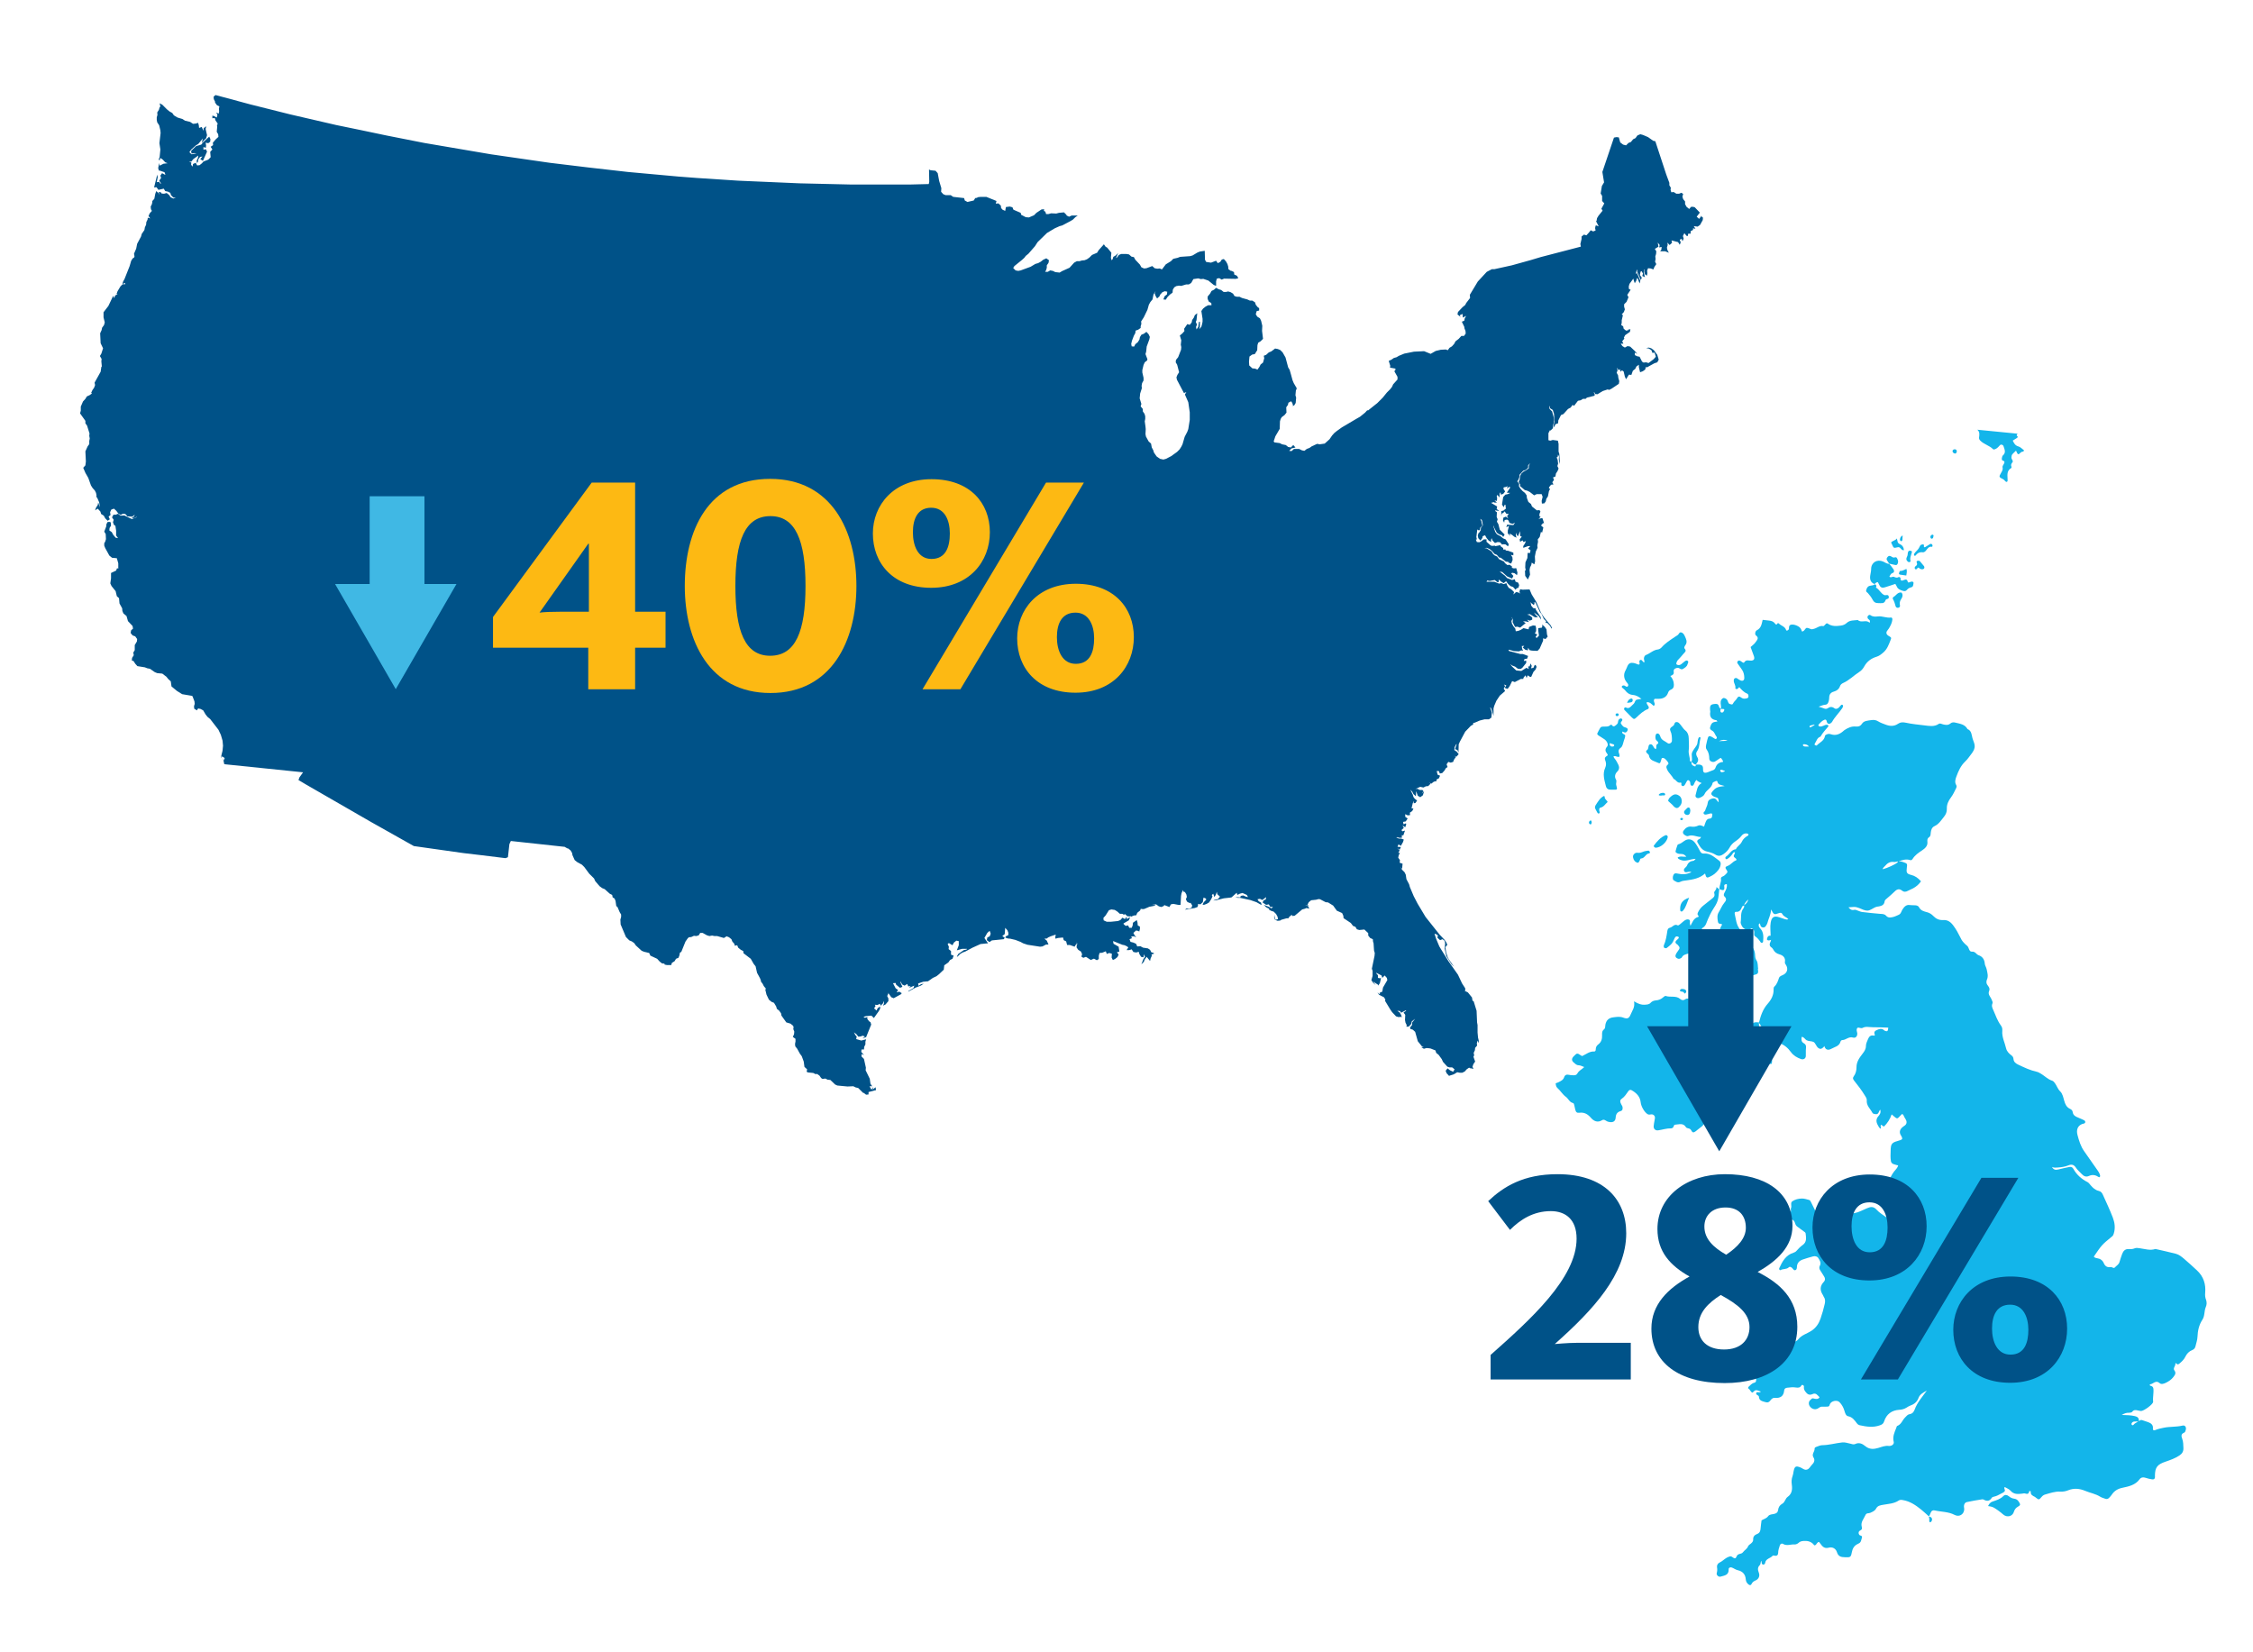 <?xml version="1.0" encoding="utf-8"?>
<!-- Generator: Adobe Illustrator 22.1.0, SVG Export Plug-In . SVG Version: 6.00 Build 0)  -->
<svg alt="Climate Finding 3" label="Climate Finding 3"  version="1.1" id="Layer_2_1_" xmlns="http://www.w3.org/2000/svg" xmlns:xlink="http://www.w3.org/1999/xlink" x="0px" y="0px"
	 viewBox="0 0 150 110" style="enable-background:new 0 0 150 110;" xml:space="preserve">
<style type="text/css">
	.st0{fill:#005288;}
	.st1{fill:#FDB913;}
	.st2{fill:none;}
	.st3{fill:#40B8E4;}
	.st4{fill:#13B5EA;}
</style>
<g>
	<polygon class="st0" points="113.204,14.347 113.251,14.411 113.123,14.572 112.962,14.427 113.172,14.154 112.865,13.831 
		112.849,13.815 112.833,13.799 112.72,13.767 112.592,13.767 112.463,13.912 112.286,13.767 112.189,13.59 112.189,13.412 
		112.06,13.252 112.012,13.09 112.06,12.913 111.947,12.833 111.787,12.897 111.609,12.897 111.432,12.784 111.272,12.801 
		111.223,12.64 111.239,12.495 111.142,12.334 111.142,12.173 110.933,11.609 110.208,9.403 110.063,9.371 109.725,9.129 
		109.387,8.984 109.21,8.936 109.016,9.017 108.888,9.194 108.727,9.274 108.582,9.452 108.421,9.516 108.259,9.677 108.066,9.628 
		107.873,9.483 107.777,9.145 107.616,9.129 107.454,9.161 106.682,11.448 106.795,12.14 106.65,12.382 106.569,12.881 
		106.666,13.042 106.666,13.38 106.81,13.541 106.617,13.896 106.698,14.024 106.424,14.363 106.328,14.524 106.296,14.701 
		106.263,14.732 106.44,15.071 106.279,15.007 106.231,15.023 106.199,15.184 106.231,15.345 106.07,15.409 105.909,15.329 
		105.78,15.49 105.619,15.667 105.458,15.618 105.297,15.747 105.297,15.909 105.217,16.247 105.249,16.407 105.233,16.424 
		102.575,17.116 101.932,17.309 100.659,17.663 99.484,17.922 99.323,17.922 98.985,18.098 98.389,18.742 97.857,19.628 
		97.874,19.837 97.616,20.175 97.551,20.304 97.374,20.449 97.069,20.771 97.036,20.933 97.198,21.061 97.229,21.158 97.198,20.98 
		97.374,20.9 97.39,21.142 97.616,21.029 97.52,21.19 97.487,21.351 97.326,21.416 97.487,21.754 97.503,21.866 97.568,22.027 
		97.584,22.204 97.471,22.366 97.293,22.366 97.117,22.559 96.907,22.72 96.811,22.897 96.666,23.058 96.505,23.155 96.392,23.315 
		96.263,23.267 95.925,23.284 95.587,23.364 95.249,23.557 94.814,23.38 94.138,23.412 93.493,23.541 93.139,23.686 92.978,23.782 
		92.801,23.831 92.64,23.944 92.463,24.024 92.463,24.04 92.559,24.346 92.544,24.475 92.898,24.539 92.914,24.604 92.833,24.717 
		93.043,25.087 93.043,25.264 92.753,25.586 92.672,25.763 92.544,25.924 92.334,26.134 92.06,26.472 91.691,26.842 91.626,26.891 
		91.063,27.341 91.046,27.293 90.885,27.47 90.547,27.744 90.321,27.872 89.339,28.452 89.001,28.694 88.84,28.823 88.695,28.984 
		88.518,29.242 88.196,29.531 87.858,29.58 87.697,29.547 87.342,29.708 87.181,29.821 87.004,29.886 86.843,30.014 86.683,29.982 
		86.489,29.886 86.151,29.886 85.99,30.031 85.829,30.014 85.99,29.853 86.248,29.789 86.103,29.628 85.942,29.789 85.764,29.757 
		85.603,29.628 85.361,29.58 85.201,29.499 84.847,29.451 84.798,29.386 84.911,29.048 85.201,28.549 85.217,28.05 85.265,27.889 
		85.313,27.809 85.33,27.776 85.523,27.631 85.652,27.47 85.635,27.116 85.748,26.955 85.78,26.81 85.958,26.713 86.038,26.826 
		86.086,26.987 86.054,27.035 86.167,26.987 86.264,26.826 86.295,26.472 86.248,26.311 86.28,25.972 86.328,25.908 86.312,25.779 
		86.295,25.779 86.135,25.505 86.054,25.312 85.958,24.958 85.861,24.62 85.764,24.459 85.587,23.799 85.394,23.46 85.233,23.3 
		85.072,23.235 84.894,23.203 84.637,23.396 84.476,23.46 84.299,23.621 84.138,23.686 84.171,23.847 84.09,24.137 83.928,24.266 
		83.848,24.427 83.719,24.604 83.558,24.539 83.381,24.524 83.172,24.33 83.155,24.072 83.188,23.735 83.365,23.606 83.542,23.573 
		83.703,23.315 83.719,22.978 83.768,22.817 83.928,22.72 84.09,22.559 84.025,22.027 84.041,21.689 83.961,21.351 83.881,21.19 
		83.703,21.078 83.606,20.917 83.671,20.707 83.832,20.675 83.832,20.514 83.736,20.449 83.606,20.288 83.558,20.128 83.381,20.014 
		83.22,20.014 83.043,19.934 82.689,19.837 82.528,19.757 82.351,19.757 82.19,19.709 82.093,19.548 81.932,19.451 81.771,19.403 
		81.626,19.435 81.465,19.435 81.304,19.306 81.143,19.258 80.966,19.161 80.821,19.29 80.66,19.371 80.563,19.548 80.402,19.741 
		80.402,19.902 80.482,20.079 80.644,20.175 80.66,20.32 80.434,20.32 80.257,20.417 80.096,20.546 79.984,20.707 80.064,21.223 
		80.064,21.416 80.032,21.576 79.984,21.754 79.839,21.915 79.887,21.754 79.887,21.416 79.823,21.432 79.774,21.77 79.661,21.931 
		79.629,21.77 79.693,21.609 79.613,21.432 79.661,21.319 79.71,20.852 79.549,20.98 79.485,21.142 79.372,21.303 79.34,21.464 
		79.211,21.625 79.049,21.576 78.84,21.882 78.856,22.043 78.712,22.204 78.551,22.334 78.647,22.655 78.615,22.945 78.647,23.106 
		78.631,23.284 78.438,23.782 78.293,23.96 78.277,24.121 78.373,24.282 78.502,24.781 78.389,24.958 78.325,25.119 78.357,25.28 
		78.824,26.166 78.985,26.102 78.889,26.263 79.114,26.778 79.211,27.454 79.211,27.953 79.114,28.565 79.049,28.742 78.873,29.081 
		78.728,29.58 78.647,29.741 78.534,29.918 78.373,30.079 78.309,30.127 77.971,30.369 77.633,30.545 77.455,30.594 77.23,30.545 
		77.005,30.385 76.827,30.127 76.779,29.966 76.682,29.789 76.634,29.531 76.473,29.386 76.296,29.064 76.264,28.903 76.28,28.565 
		76.264,28.404 76.215,28.05 76.247,27.889 76.247,27.712 76.2,27.551 76.087,27.389 76.087,27.228 75.942,27.052 75.99,26.891 
		75.877,26.52 75.909,26.198 76.022,25.844 76.006,25.682 76.039,25.505 76.135,25.329 76.135,25.151 76.054,24.797 76.054,24.636 
		76.135,24.298 76.215,24.121 76.377,23.992 76.393,23.912 76.264,23.573 76.312,23.396 76.344,23.074 76.521,22.591 76.554,22.43 
		76.473,22.253 76.328,22.092 76.151,22.221 75.99,22.285 75.893,22.446 75.861,22.607 75.749,22.784 75.588,22.913 75.507,23.074 
		75.346,23.058 75.314,22.897 75.362,22.688 75.491,22.349 75.588,22.172 75.603,22.012 75.781,21.947 75.942,21.834 75.942,21.722 
		75.99,21.561 75.974,21.4 76.151,21.126 76.393,20.626 76.489,20.288 76.586,20.111 76.731,19.934 76.795,19.612 76.94,19.371 
		76.875,19.531 76.94,19.709 77.037,19.87 77.198,19.725 77.23,19.628 77.391,19.451 77.552,19.387 77.713,19.419 77.697,19.596 
		77.536,19.725 77.455,19.934 77.616,19.95 77.729,19.773 77.89,19.612 78.067,19.483 78.084,19.29 78.18,19.129 78.309,19.049 
		78.486,19.016 78.647,19.033 78.969,18.936 79.146,18.936 79.307,18.839 79.452,18.581 79.774,18.533 79.951,18.581 80.113,18.565 
		80.45,18.678 80.805,18.968 80.966,19.033 80.966,18.727 81.014,18.549 81.175,18.517 81.336,18.614 81.497,18.549 82.286,18.565 
		82.447,18.517 82.351,18.356 82.173,18.275 82.158,18.114 81.996,18.034 81.948,18.034 81.787,17.922 81.771,17.744 81.722,17.583 
		81.626,17.406 81.481,17.245 81.352,17.277 81.336,17.293 81.24,17.438 81.078,17.519 80.966,17.358 80.628,17.486 80.305,17.438 
		80.225,17.293 80.209,16.697 79.887,16.746 79.726,16.81 79.404,17.004 79.243,17.052 78.567,17.1 78.406,17.164 78.115,17.229 
		77.955,17.39 77.616,17.599 77.359,17.938 77.214,17.873 77.053,17.889 76.875,17.857 76.715,17.712 76.328,17.857 76.167,17.873 
		75.99,17.793 75.893,17.616 75.588,17.293 75.491,17.116 75.33,17.084 75.169,16.939 74.992,16.907 74.653,16.907 74.493,16.971 
		74.38,17.132 74.3,17.18 74.444,16.843 74.283,17.004 74.122,17.1 74.074,17.261 74.009,17.325 73.961,17.164 73.993,16.826 
		73.719,16.488 73.607,16.424 73.494,16.263 73.14,16.665 73.043,16.826 72.705,16.971 72.528,17.148 72.367,17.261 72.206,17.325 
		72.029,17.341 71.867,17.39 71.691,17.39 71.514,17.486 71.208,17.825 70.708,18.05 70.547,18.147 70.257,18.114 70.096,18.034 
		69.92,18.002 69.758,18.098 69.581,18.098 69.646,17.986 69.694,17.825 69.694,17.663 69.807,17.502 69.839,17.325 69.662,17.197 
		69.453,17.293 69.291,17.422 69.114,17.519 68.937,17.567 68.615,17.76 67.955,18.002 67.793,18.034 67.616,18.002 67.456,17.841 
		67.537,17.712 68.035,17.309 68.196,17.164 68.293,17.036 68.47,16.891 68.905,16.392 69.082,16.118 69.71,15.506 70.225,15.2 
		70.547,15.055 70.724,15.007 71.272,14.717 71.433,14.62 71.594,14.459 71.755,14.347 71.352,14.347 71.175,14.427 71.014,14.347 
		70.998,14.298 70.837,14.137 70.499,14.17 70.322,14.217 69.984,14.201 69.807,14.25 69.646,14.25 69.597,14.089 69.5,14.04 
		69.517,13.928 69.339,13.944 69.001,14.17 68.841,14.331 68.502,14.476 68.293,14.459 67.987,14.298 67.955,14.17 67.472,13.96 
		67.407,13.799 67.23,13.751 66.972,13.783 66.924,14.04 66.748,13.96 66.651,13.848 66.634,13.687 66.474,13.541 66.296,13.557 
		66.344,13.38 65.668,13.106 65.298,13.106 65.137,13.123 65.089,13.139 65.041,13.171 64.928,13.187 64.831,13.348 64.412,13.445 
		64.235,13.348 64.187,13.187 63.462,13.106 63.301,12.994 62.963,12.994 62.802,12.929 62.657,12.768 62.673,12.527 62.528,12.044 
		62.431,11.528 62.287,11.367 61.964,11.335 61.852,11.287 61.868,12.092 61.836,12.253 60.515,12.286 56.731,12.286 53.237,12.205 
		49.147,12.028 46.425,11.85 45.17,11.754 41.804,11.448 39.115,11.142 36.587,10.836 32.69,10.273 28.245,9.516 25.717,9.017 
		25.331,8.936 24.026,8.662 22.384,8.324 19.324,7.616 16.684,6.955 14.349,6.327 14.22,6.44 14.236,6.601 14.317,6.762 
		14.317,6.827 14.445,7.004 14.606,7.084 14.574,7.246 14.59,7.406 14.558,7.568 14.397,7.487 14.477,7.648 14.429,7.825 
		14.252,7.728 14.139,7.696 14.139,7.873 14.3,7.857 14.349,8.019 14.494,8.227 14.445,8.372 14.462,8.437 14.429,8.775 
		14.526,8.936 14.542,9.113 14.365,9.274 14.172,9.5 14.187,9.661 14.026,9.773 14.139,9.95 13.995,10.112 14.026,10.466 
		13.866,10.627 13.544,10.756 13.447,10.868 13.286,10.997 13.125,11.013 13.028,10.836 12.851,10.917 12.819,11.094 12.722,10.965 
		12.739,10.82 12.578,10.771 12.739,10.756 12.867,10.594 13.205,10.353 13.174,10.53 13.093,10.691 13.109,10.852 13.174,10.788 
		13.205,10.611 13.318,10.45 13.479,10.417 13.334,10.594 13.511,10.707 13.785,10.095 13.705,9.934 13.544,9.966 13.544,9.789 
		13.705,9.838 13.721,9.677 13.689,9.5 13.866,9.532 13.995,9.435 14.01,9.258 13.93,9.097 13.544,9.452 13.399,9.628 13.06,9.725 
		12.722,10.047 12.754,10.224 12.916,10.192 13.093,10.208 12.754,10.273 12.61,10.128 12.722,9.966 13.045,9.677 13.205,9.58 
		13.511,9.21 13.463,9.371 13.463,9.532 13.544,9.371 13.721,9.21 13.785,9 13.689,8.582 13.737,8.404 13.56,8.533 13.544,8.71 
		13.431,8.453 13.254,8.517 13.237,8.34 13.19,8.179 13.028,8.227 12.851,8.244 12.658,8.115 12.32,8.034 12.143,7.921 
		11.821,7.825 11.579,7.68 11.466,7.519 11.289,7.422 11.112,7.277 10.806,6.971 10.629,6.875 10.677,7.1 10.629,7.132 10.58,7.31 
		10.468,7.487 10.483,7.648 10.436,7.809 10.436,7.986 10.468,8.147 10.597,8.34 10.677,8.678 10.693,8.855 10.613,9.532 
		10.677,9.95 10.629,10.45 10.564,10.627 10.629,10.675 10.677,10.514 10.838,10.627 10.999,10.803 11.16,10.868 10.887,10.9 
		10.629,11.029 10.597,10.852 10.532,11.19 10.58,11.367 10.613,11.351 10.951,11.464 11.015,11.625 10.967,11.625 10.79,11.528 
		10.677,11.69 10.726,11.85 10.597,12.028 10.71,12.189 10.693,12.253 10.597,12.108 10.436,12.125 10.5,11.802 10.468,11.625 
		10.259,12.479 10.419,12.462 10.548,12.64 10.902,12.559 10.999,12.72 11.16,12.753 11.209,12.768 11.289,12.817 11.338,12.833 
		11.386,12.994 11.547,13.155 11.708,13.139 11.547,13.219 11.37,13.139 11.354,13.123 11.257,12.978 11.096,12.849 10.919,12.897 
		10.757,12.881 10.71,12.801 10.58,12.784 10.564,12.833 10.629,12.929 10.58,12.913 10.564,12.865 10.404,12.72 10.339,12.897 
		10.274,13.235 10.13,13.396 10.146,13.429 10.114,13.59 10.033,13.751 10.05,13.928 10.114,14.04 9.969,14.201 9.888,14.379 
		10.001,14.54 9.84,14.491 9.824,14.62 9.743,14.781 9.727,14.959 9.646,15.135 9.615,15.313 9.438,15.57 9.389,15.747 9.131,16.23 
		9.067,16.552 8.922,16.891 8.954,17.068 8.938,17.132 8.825,17.213 8.729,17.374 8.632,17.712 8.294,18.565 8.197,18.742 
		8.149,18.903 8.326,18.839 8.343,18.919 8.165,18.919 8.02,19.065 7.827,19.387 7.762,19.564 7.827,19.58 7.843,19.564 
		7.843,19.58 7.827,19.58 7.666,19.677 7.602,19.854 7.537,19.693 7.215,20.369 6.893,20.788 6.893,21.126 6.974,21.464 
		6.925,21.641 6.797,21.818 6.764,21.979 6.668,22.189 6.7,22.849 6.861,23.187 6.748,23.541 6.652,23.702 6.764,23.895 
		6.748,24.056 6.78,24.394 6.748,24.427 6.7,24.749 6.297,25.473 6.33,25.634 6.265,25.812 6.152,25.972 6.072,26.15 6.12,26.198 
		5.959,26.311 5.782,26.391 5.685,26.552 5.525,26.729 5.379,27.068 5.379,27.341 5.33,27.519 5.685,28.018 5.685,28.179 
		5.798,28.339 5.959,28.855 5.943,29.016 5.975,29.193 5.943,29.354 5.943,29.564 5.83,29.725 5.685,30.047 5.717,30.723 
		5.685,30.981 5.541,31.142 5.685,31.479 5.879,31.818 6.056,32.317 6.168,32.494 6.313,32.655 6.394,32.816 6.426,32.993 
		6.41,33.155 6.442,33.09 6.458,33.106 6.604,33.444 6.652,33.782 6.539,33.444 6.507,33.621 6.394,33.798 6.33,33.976 
		6.507,33.863 6.684,34.056 6.732,34.217 6.909,34.329 7.006,34.507 7.167,34.668 7.312,34.571 7.231,34.394 7.36,34.282 
		7.328,34.104 7.409,33.927 7.586,33.863 7.746,34.008 7.875,34.185 8.036,34.282 8.181,34.201 8.343,34.217 8.487,34.378 
		8.809,34.394 8.971,34.265 8.922,34.378 8.761,34.491 8.922,34.491 9.099,34.41 9.115,34.427 8.777,34.555 8.278,34.314 
		8.02,34.329 7.859,34.201 7.715,34.265 7.553,34.265 7.457,34.443 7.57,34.604 7.521,34.765 7.586,34.942 7.682,35.006 
		7.731,35.328 7.731,35.65 7.859,35.827 7.698,35.795 7.537,35.602 7.441,35.425 7.28,35.312 7.295,35.151 7.392,34.99 
		7.375,34.813 7.344,34.749 7.167,34.749 7.086,34.893 7.07,35.054 6.941,35.393 7.038,35.554 7.054,35.892 7.006,36.053 
		6.941,36.166 6.941,36.327 7.006,36.488 7.28,36.987 7.457,37.132 7.779,37.163 7.875,37.502 7.875,37.856 7.795,37.824 
		7.731,37.985 7.392,38.146 7.392,38.501 7.344,38.838 7.425,39.015 7.698,39.354 7.779,39.692 7.924,39.821 7.956,40.175 
		8.133,40.497 8.149,40.674 8.214,40.835 8.423,41.012 8.52,41.351 8.825,41.673 8.857,41.85 8.729,41.962 8.697,42.14 
		8.825,42.301 9.003,42.365 9.131,42.543 9.115,42.703 8.971,42.945 8.971,43.283 8.874,43.444 8.906,43.621 8.793,43.798 
		8.777,43.976 8.89,44.008 9.003,44.185 9.147,44.346 9.646,44.427 9.808,44.491 9.984,44.523 10.307,44.748 10.468,44.813 
		10.806,44.845 11.08,45.054 11.209,45.215 11.37,45.36 11.418,45.698 11.788,46.004 12.127,46.214 12.786,46.326 12.819,46.358 
		12.948,46.697 12.963,46.858 12.916,47.019 12.932,47.18 13.109,47.292 13.19,47.164 13.35,47.196 13.528,47.292 13.689,47.566 
		13.817,47.727 13.995,47.872 14.542,48.58 14.703,48.919 14.816,49.305 14.848,49.644 14.816,49.981 14.736,50.304 14.736,50.481 
		14.784,50.352 14.961,50.465 14.897,50.626 14.816,50.449 14.88,50.626 14.928,50.867 15.009,50.884 20.178,51.415 19.936,51.753 
		19.872,51.93 20.387,52.236 24.719,54.732 27.553,56.326 30.854,56.793 31.949,56.922 33.656,57.131 33.817,57.067 33.914,56.197 
		34.01,55.988 37.568,56.374 37.585,56.374 37.73,56.455 37.746,56.471 37.827,56.487 37.988,56.616 38.084,56.777 38.116,56.938 
		38.261,57.26 38.422,57.389 38.744,57.566 38.905,57.727 39.227,58.162 39.55,58.483 39.63,58.661 39.92,58.999 40.097,59.128 
		40.258,59.192 40.596,59.498 40.757,59.579 40.789,59.74 40.918,59.82 40.982,59.981 41.03,60.32 41.111,60.384 41.256,60.722 
		41.353,60.883 41.353,61.044 41.304,61.221 41.321,61.544 41.675,62.381 41.9,62.606 42.061,62.671 42.222,62.783 42.335,62.944 
		42.722,63.298 42.883,63.363 43.221,63.443 43.301,63.621 43.752,63.83 43.913,64.007 44.074,64.136 44.235,64.152 44.251,64.217 
		44.412,64.249 44.687,64.249 44.734,64.103 44.912,63.991 45.008,63.83 45.17,63.765 45.234,63.605 45.266,63.427 45.363,63.363 
		45.636,62.686 45.781,62.477 45.862,62.397 46.023,62.381 46.2,62.3 46.361,62.316 46.521,62.268 46.618,62.107 46.779,62.107 
		47.069,62.268 47.231,62.316 47.408,62.284 47.568,62.316 47.746,62.316 48.197,62.445 48.374,62.333 48.535,62.397 48.696,62.526 
		48.76,62.686 48.889,62.831 48.921,62.961 49.082,62.928 49.147,63.089 49.324,63.234 49.485,63.315 49.501,63.46 49.984,63.83 
		50.177,64.168 50.306,64.33 50.403,64.763 50.596,65.118 50.66,65.279 50.66,65.344 50.773,65.489 50.854,65.65 50.998,65.826 
		50.95,65.875 51.031,66.213 51.192,66.551 51.368,66.696 51.53,66.761 51.675,67.002 51.723,67.163 51.868,67.276 51.997,67.453 
		52.029,67.614 52.351,68.065 52.625,68.145 52.786,68.274 52.834,68.355 52.818,68.516 52.882,68.677 52.866,68.854 52.786,69.031 
		52.963,69.159 52.963,69.337 52.931,69.498 52.948,69.659 53.076,69.82 53.253,70.142 53.381,70.319 53.511,70.673 53.559,71.028 
		53.736,71.189 53.704,71.35 53.8,71.398 54.139,71.43 54.3,71.51 54.396,71.495 54.558,71.608 54.67,71.769 54.767,71.833 
		54.944,71.801 55.105,71.881 55.282,71.897 55.604,72.203 55.749,72.268 56.425,72.332 56.811,72.316 56.973,72.396 57.134,72.429 
		57.456,72.75 57.488,72.75 57.665,72.879 57.826,72.863 57.826,72.702 58.245,72.59 58.325,72.574 58.293,72.381 58.1,72.542 
		58.149,72.364 58.019,72.542 57.89,72.316 58.068,72.316 57.955,72.155 57.907,71.816 57.633,71.253 57.649,71.077 57.52,70.497 
		57.359,70.335 57.359,70.174 57.52,70.239 57.343,70.03 57.359,69.868 57.52,69.868 57.537,69.691 57.617,69.53 57.617,69.353 
		57.665,69.192 57.343,69.273 57.005,69.176 57.037,68.999 56.941,68.902 56.86,68.725 57.021,68.854 57.149,69.015 57.311,68.999 
		57.424,68.95 57.585,68.999 57.424,69.128 57.665,69.047 58.003,68.209 57.955,68.049 57.875,68 57.746,67.839 57.746,67.711 
		57.585,67.759 57.488,67.695 57.665,67.646 58.019,67.614 58.181,67.775 58.502,67.324 58.599,67.147 58.599,67.002 58.438,67.115 
		58.357,67.276 58.197,67.131 58.293,66.97 58.245,66.889 58.422,66.905 58.583,66.825 58.631,66.954 58.792,66.792 58.841,66.632 
		58.857,66.792 58.792,66.954 58.953,66.873 59.147,66.648 59.147,66.471 59.067,66.309 59.147,66.133 59.114,66.068 59.34,66.39 
		59.501,66.455 60,66.181 60.032,66.116 59.871,66.019 59.694,66.068 59.791,65.907 59.63,65.795 59.453,65.456 59.63,65.44 
		59.662,65.553 59.919,65.762 60.08,65.698 59.936,65.375 59.968,65.359 60.064,65.537 60.225,65.617 60.403,65.505 60.467,65.665 
		60.629,65.65 60.531,65.762 60.87,65.617 60.821,65.778 60.483,65.972 60.467,66.019 60.967,65.746 61.304,65.617 61.498,65.489 
		61.321,65.52 61.16,65.633 61.127,65.473 61.465,65.359 61.788,65.328 62.11,65.102 62.351,64.989 62.512,64.861 62.835,64.555 
		62.866,64.265 63.141,64.071 63.253,63.91 63.414,63.83 63.494,63.621 63.317,63.556 63.317,63.315 63.157,63.186 63.173,63.025 
		63.092,62.848 63.173,62.783 63.414,62.928 63.51,62.751 63.672,62.622 63.833,62.654 63.833,62.928 63.704,63.266 64.058,63.169 
		64.38,63.169 64.348,63.218 64.171,63.25 63.801,63.507 63.704,63.685 63.751,63.685 63.929,63.507 64.09,63.411 64.267,63.347 
		64.75,63.089 65.282,62.848 65.781,62.799 65.539,62.445 65.733,62.107 65.877,61.978 65.894,61.978 65.958,62.155 65.894,62.333 
		65.733,62.413 65.701,62.59 65.877,62.719 66.038,62.606 66.828,62.526 66.892,62.429 66.731,62.316 66.892,62.188 66.924,61.769 
		67.069,61.929 67.133,62.091 67.133,62.252 66.972,62.333 66.924,62.413 67.086,62.477 67.262,62.493 67.601,62.573 67.939,62.703 
		68.116,62.799 68.406,62.896 69.243,63.025 69.404,63.008 69.646,62.88 69.807,62.88 69.694,62.622 69.533,62.493 69.71,62.477 
		69.774,62.413 69.952,62.333 70.29,62.219 70.257,62.397 70.274,62.493 70.435,62.445 70.773,62.413 70.821,62.59 70.982,62.671 
		71.046,62.912 71.224,62.912 71.546,63.025 71.642,62.863 71.691,62.848 71.691,62.719 71.723,62.88 71.691,62.896 71.674,63.073 
		71.787,63.234 71.965,63.347 72.045,63.524 71.996,63.685 72.126,63.765 72.302,63.701 72.625,63.91 72.802,63.83 72.85,63.83 
		73.027,63.927 73.156,63.846 73.156,63.621 73.205,63.443 73.381,63.427 73.542,63.363 73.623,63.33 73.687,63.507 73.848,63.443 
		74.026,63.492 74.009,63.749 74.09,63.91 74.235,63.846 74.396,63.717 74.476,63.556 74.364,63.395 74.525,63.347 74.476,63.025 
		74.138,62.831 74.106,62.671 74.122,62.654 74.718,62.896 74.879,62.928 75.04,63.008 75.121,63.073 75.008,63.25 75.185,63.25 
		75.346,63.202 75.459,63.379 75.652,63.411 75.813,63.363 75.861,63.524 75.974,63.701 76.135,63.733 76.151,63.524 76.231,63.701 
		76.119,63.862 75.99,64.2 76.151,64.039 76.215,63.878 76.344,63.701 76.569,63.975 76.602,63.814 76.682,63.636 76.666,63.54 
		76.827,63.492 76.812,63.443 76.651,63.395 76.569,63.234 76.425,63.138 76.103,63.089 75.926,62.993 75.716,63.008 75.636,62.831 
		75.459,62.751 75.266,62.703 75.201,62.526 75.362,62.461 75.314,62.348 75.491,62.333 75.652,62.397 75.539,62.268 75.459,62.107 
		75.636,61.946 75.797,61.978 75.845,62.027 75.893,61.849 75.893,61.688 75.749,61.608 75.733,61.415 75.684,61.254 75.427,61.43 
		75.411,61.608 75.346,61.769 75.185,61.769 75.105,61.608 74.943,61.64 74.814,61.527 74.799,61.479 75.153,61.27 75.233,61.093 
		75.201,61.076 75.024,61.189 75.008,61.028 74.895,61.189 74.734,61.093 74.589,61.254 74.428,61.317 73.945,61.366 73.687,61.366 
		73.478,61.27 73.462,61.108 73.607,60.948 73.832,60.594 73.993,60.545 74.219,60.577 74.396,60.69 74.557,60.835 74.718,60.835 
		74.831,60.899 74.895,60.85 75.056,60.996 75.233,61.012 75.281,60.98 75.297,61.028 75.491,60.948 75.652,60.931 75.716,60.77 
		75.893,60.626 75.942,60.545 75.909,60.529 76.054,60.496 76.022,60.529 76.183,60.513 76.521,60.368 76.86,60.303 76.94,60.255 
		76.699,60.239 76.972,60.207 77.149,60.335 77.311,60.384 77.472,60.32 77.52,60.255 77.858,60.384 77.955,60.207 78.115,60.174 
		78.438,60.239 78.599,60.239 78.631,59.643 78.663,59.466 78.728,59.321 78.712,59.24 78.808,59.37 78.889,59.385 78.985,59.547 
		79.018,59.708 78.953,59.868 79.034,60.03 79.211,60.126 79.259,60.094 79.372,60.271 79.34,60.432 79.162,60.496 79.001,60.481 
		78.889,60.561 79.549,60.448 79.726,60.384 79.774,60.223 79.742,60.174 79.919,60.207 80.08,60.063 80.128,59.756 80.289,59.82 
		80.305,59.9 80.145,60.063 80.064,60.223 80.16,60.239 80.338,60.174 80.499,60.078 80.644,59.853 80.724,59.676 80.692,59.611 
		80.676,59.595 80.773,59.498 80.853,59.723 80.949,59.562 81.014,59.37 81.046,59.531 81.224,59.692 81.095,59.853 80.837,59.917 
		80.788,59.949 80.966,59.933 81.481,59.804 81.916,59.756 81.996,59.74 82.335,59.434 82.382,59.579 82.544,59.498 82.721,59.45 
		83.01,59.579 83.091,59.723 82.947,59.692 82.769,59.611 82.608,59.643 82.576,59.74 82.238,59.723 82.399,59.772 82.56,59.772 
		83.236,59.917 83.655,60.063 83.993,60.255 83.961,60.094 83.8,59.998 83.719,59.868 83.881,59.836 84.041,59.917 84.299,59.723 
		84.267,59.885 84.138,59.933 84.058,60.078 84.299,60.239 84.476,60.207 84.573,60.384 84.75,60.368 84.653,60.481 84.476,60.368 
		84.138,60.239 84.299,60.4 84.46,60.481 84.525,60.545 84.46,60.545 84.637,60.641 84.798,60.69 84.959,60.85 85.056,61.028 
		85.088,61.189 84.927,61.237 84.863,61.06 84.847,60.899 84.83,61.076 84.894,61.237 85.056,61.302 85.233,61.285 85.297,61.237 
		85.635,61.14 85.797,61.125 85.829,61.044 86.006,60.899 86.038,60.98 86.199,60.963 86.698,60.545 86.876,60.496 86.988,60.448 
		87.165,60.496 87.101,60.335 86.892,60.239 87.117,60.303 87.053,60.223 87.134,60.063 87.294,59.933 87.617,59.9 87.793,59.853 
		87.89,59.868 88.261,60.063 88.421,60.078 88.759,60.288 89.001,60.626 89.355,60.786 89.435,60.963 89.452,61.125 89.935,61.447 
		90.08,61.64 90.242,61.704 90.338,61.866 90.499,61.914 90.837,61.881 91.094,62.123 91.094,62.284 91.223,62.445 91.4,62.526 
		91.416,62.703 91.448,62.783 91.481,63.282 91.529,63.443 91.513,63.636 91.336,64.49 91.384,64.635 91.384,64.973 91.304,65.246 
		91.416,65.424 91.594,65.585 91.416,65.344 91.739,65.553 91.754,65.617 91.867,65.456 91.947,65.118 91.787,65.118 91.739,65.086 
		91.739,64.925 91.626,64.797 91.626,64.763 91.98,64.941 92.029,65.102 92.189,64.941 92.334,65.102 92.367,65.246 92.077,65.746 
		92.029,66.019 91.867,66.084 91.867,66.197 91.706,66.068 91.819,66.229 92.141,66.39 92.238,66.551 92.205,66.616 92.576,67.228 
		92.689,67.388 92.946,67.662 93.107,67.711 93.269,67.695 93.332,67.726 93.285,67.565 93.188,67.404 93.026,67.292 93.204,67.308 
		93.285,67.421 93.591,67.26 93.622,67.292 93.445,67.404 93.558,67.565 93.542,67.903 93.575,68.081 93.655,68.242 93.638,68.355 
		93.799,68.339 93.961,68.162 93.993,68 94.218,67.823 94.025,68.065 94.009,68.242 93.88,68.403 93.896,68.5 94.058,68.548 
		94.218,68.693 94.395,69.321 94.669,69.659 94.798,69.659 94.637,69.723 94.798,69.82 94.976,69.772 95.152,69.788 95.249,69.804 
		95.571,69.932 95.619,70.094 95.78,70.223 95.99,70.512 96.07,70.69 96.36,71.012 96.505,71.06 96.682,71.06 96.843,71.189 
		96.747,71.35 96.537,71.253 96.376,71.125 96.248,71.285 96.311,71.446 96.472,71.624 96.811,71.51 97.02,71.382 97.181,71.414 
		97.358,71.414 97.52,71.333 97.648,71.189 97.809,71.077 97.986,71.173 97.89,71.092 98.099,71.173 98.035,71.012 98.099,70.835 
		98.212,70.673 98.099,70.352 98.148,70.255 98.115,70.094 98.196,69.916 98.212,69.756 98.341,69.611 98.325,69.449 98.373,69.273 
		98.437,69.449 98.454,69.289 98.405,69.079 98.373,68.741 98.373,68.242 98.341,68.065 98.308,67.292 98.115,66.663 98.035,66.616 
		98.003,66.406 97.729,66.068 97.568,65.988 97.52,66.019 97.551,65.955 97.551,65.795 97.343,65.473 97.069,64.892 96.425,63.975 
		95.925,63.169 95.828,63.008 95.619,62.51 95.506,62.171 95.571,62.171 95.732,62.268 95.7,62.429 95.877,62.59 96.038,62.526 
		96.183,62.638 96.215,62.815 96.183,63.153 96.295,63.652 96.634,64.184 96.811,64.361 96.457,63.862 96.376,63.701 96.28,63.395 
		96.231,63.057 96.36,62.896 96.28,62.719 96.167,62.558 95.845,62.219 94.911,61.044 94.38,60.158 94.122,59.66 93.864,59.047 
		93.816,58.87 93.638,58.532 93.591,58.226 93.51,58.065 93.349,57.904 93.252,57.727 93.349,57.84 93.381,57.501 93.188,57.437 
		93.204,57.26 93.091,57.099 93.124,56.938 93.204,56.777 93.091,56.777 93.188,56.616 93.026,56.471 93.188,56.568 93.269,56.391 
		93.043,56.374 93.107,56.213 93.269,56.31 93.413,56.053 93.461,55.891 93.285,55.827 93.124,55.827 92.962,55.747 93.011,55.73 
		93.172,55.778 93.332,55.778 93.332,55.601 93.429,55.617 93.542,55.295 93.381,55.343 93.301,55.263 93.461,55.118 93.381,54.958 
		93.558,55.07 93.622,54.893 93.606,54.812 93.445,54.877 93.413,54.716 93.591,54.684 93.719,54.491 93.558,54.377 93.558,54.201 
		93.719,54.281 93.88,54.265 93.864,54.104 94.025,53.991 94.105,53.83 93.977,53.814 94.058,53.476 94.122,53.315 94.122,53.476 
		94.235,53.46 94.347,53.299 94.186,53.17 94.105,53.057 94.058,52.897 93.896,52.574 94.025,52.703 94.105,52.864 94.267,53.01 
		94.283,52.671 94.395,52.977 94.557,53.074 94.733,52.944 94.814,52.671 94.653,52.832 94.766,52.671 94.701,52.59 94.524,52.59 
		94.363,52.51 94.235,52.525 94.557,52.381 94.766,52.429 94.927,52.348 95.088,52.332 95.249,52.171 95.136,52.091 95.297,52.171 
		95.458,52.043 95.652,51.994 95.636,51.898 95.797,51.817 95.877,51.64 95.716,51.576 95.652,51.334 95.797,51.334 95.86,51.496 
		96.022,51.463 96.167,51.302 96.263,51.141 96.376,51.061 96.311,50.884 96.425,50.722 96.585,50.771 96.747,50.722 96.811,50.561 
		96.94,50.384 96.811,50.32 96.972,50.368 97.117,50.207 96.988,50.046 96.826,49.934 96.843,49.74 96.94,49.563 96.988,49.531 
		96.875,49.869 97.036,49.934 97.101,50.095 97.117,49.547 97.198,49.37 97.551,48.71 97.922,48.323 98.083,48.227 98.083,48.129 
		98.18,48.114 98.517,47.969 98.84,47.888 99.13,47.888 99.291,47.775 99.323,47.437 99.21,47.1 99.243,47.1 99.323,47.26 
		99.436,47.663 99.436,47.164 99.484,46.987 99.629,46.648 99.854,46.31 100.208,46.004 100.112,45.843 100.208,45.683 
		100.128,45.57 100.289,45.633 100.176,45.795 100.354,45.859 100.402,45.827 100.515,45.667 100.675,45.344 100.853,45.408 
		101.255,45.199 101.416,45.199 101.432,45.119 101.561,44.958 101.641,45.135 101.706,44.958 101.883,45.07 101.948,45.054 
		102.093,44.732 102.237,44.571 102.302,44.394 102.237,44.266 102.173,44.281 102.093,44.459 101.932,44.491 101.98,44.33 
		101.9,44.168 101.851,44.33 101.867,44.346 101.738,44.378 101.786,44.538 101.625,44.459 101.288,44.668 100.949,44.635 
		100.675,44.378 100.547,44.217 100.692,44.313 100.869,44.378 101.062,44.523 101.239,44.538 101.352,44.459 101.61,44.137 
		101.61,43.976 101.449,44.008 101.497,43.878 101.674,43.846 101.738,43.669 101.384,43.54 101.223,43.54 100.482,43.347 
		100.434,43.283 100.45,43.251 100.804,43.347 101.126,43.363 101.288,43.299 101.4,43.331 101.336,43.171 101.319,43.009 
		101.48,42.993 101.384,43.106 101.545,43.251 101.722,43.299 101.738,43.122 101.835,43.283 101.996,43.315 102.367,43.331 
		102.511,43.171 102.736,42.655 102.736,42.494 102.898,42.543 103.042,42.381 102.995,42.237 102.962,41.898 102.85,41.738 
		102.672,41.576 102.688,41.673 102.656,41.785 102.415,41.818 102.415,41.995 102.463,42.317 102.302,42.478 102.237,42.398 
		102.351,42.237 102.189,42.172 102.27,42.011 102.27,41.818 102.237,41.657 102.06,41.64 101.803,41.738 101.77,41.898 
		101.432,41.818 101.255,41.93 101.094,41.995 100.917,42.027 100.885,41.85 100.756,41.689 100.659,41.511 100.628,41.351 
		100.692,41.206 100.628,41.077 100.707,41.174 100.692,41.206 100.724,41.253 100.707,41.415 100.869,41.738 101.03,41.721 
		101.207,41.785 101.578,41.48 101.4,41.367 101.561,41.367 101.803,41.415 101.674,41.253 101.851,41.319 102.012,41.253 
		102.012,41.109 101.835,40.964 101.674,40.915 101.851,40.884 102.189,41.093 102.399,41.093 102.237,40.932 102.125,40.771 
		102.463,41.028 102.592,41.253 102.575,41.077 102.253,40.594 102.253,40.514 102.077,40.481 101.948,40.32 101.916,40.159 
		101.867,40.078 101.964,40.159 102.125,40.288 102.173,40.126 102.044,40.126 102.221,40.095 102.528,40.755 102.64,40.884 
		102.785,41.206 102.947,41.367 102.882,41.431 103.042,41.495 103.203,41.673 103.301,41.85 103.333,41.802 103.236,41.624 
		102.817,41.125 102.592,40.787 102.302,40.111 102.286,40.078 101.98,39.579 101.835,39.241 101.368,39.257 101.207,39.225 
		101.158,39.418 101.223,39.515 101.062,39.434 100.933,39.418 100.756,39.579 100.804,39.418 100.643,39.257 100.482,39.144 
		100.466,39.161 100.354,38.984 100.289,38.822 100.112,38.887 99.951,38.822 99.806,38.855 99.484,38.726 98.969,38.726 
		99.017,38.645 99.178,38.678 99.516,38.613 99.693,38.758 99.774,38.758 99.79,38.581 99.951,38.726 100.112,38.822 
		100.273,38.694 100.402,38.871 100.563,39.015 100.74,39.08 100.901,39.257 100.981,39.161 101.094,39.128 101.143,38.951 
		101.078,38.79 100.901,38.726 100.853,38.565 100.675,38.613 100.338,38.484 100.193,38.323 99.838,38.05 100.015,38.081 
		100.338,38.371 100.675,38.516 100.756,38.339 100.611,38.178 100.675,38.13 100.836,38.162 100.998,38.291 101.03,38.13 
		100.949,37.824 100.789,37.84 100.628,37.793 100.692,37.744 100.515,37.599 100.354,37.615 100.193,37.486 100.144,37.389 
		99.806,37.228 99.677,37.051 99.5,36.971 99.403,36.874 99.307,36.713 98.969,36.504 98.824,36.488 98.985,36.471 99.178,36.552 
		99.355,36.697 99.5,36.874 99.661,36.939 99.806,37.116 99.919,37.132 100.257,37.389 100.418,37.405 100.434,37.454 
		100.611,37.519 100.707,37.277 100.692,37.1 100.595,36.939 100.756,36.971 100.756,36.794 100.402,36.665 100.241,36.649 
		100.241,36.584 100.08,36.584 100.08,36.488 99.919,36.375 99.886,36.294 99.565,36.358 99.516,36.327 99.339,36.343 99.243,36.31 
		98.969,36.069 98.969,35.908 98.792,35.908 98.598,36.053 98.485,36.101 98.325,36.085 98.26,35.924 98.325,35.908 98.292,35.747 
		98.357,35.248 98.454,35.312 98.501,35.296 98.55,35.232 98.534,35.151 98.695,34.99 98.646,34.813 98.63,34.717 98.55,34.539 
		98.662,34.62 98.695,34.765 98.727,34.974 98.598,35.135 98.582,35.296 98.485,35.457 98.437,35.489 98.389,35.65 98.421,35.827 
		98.566,35.988 98.695,35.811 98.711,35.699 98.872,35.634 98.969,35.811 99.098,35.972 99.274,36.085 99.274,35.924 99.307,35.827 
		99.371,35.988 99.533,36.15 99.71,36.085 99.87,36.101 100.015,36.262 100.063,36.23 100.241,36.246 100.402,36.375 100.45,36.23 
		100.241,35.908 100.08,35.844 99.903,35.699 99.661,35.569 99.548,35.409 99.436,35.071 99.436,34.974 99.484,35.135 
		99.661,35.473 99.838,35.586 99.999,35.634 100.08,35.747 100.176,35.586 99.854,35.264 99.758,34.893 99.661,34.732 99.71,34.571 
		99.645,34.41 99.661,34.104 99.533,34.008 99.565,33.976 99.742,34.008 99.806,33.991 99.645,33.895 99.677,33.718 99.274,33.476 
		99.451,33.428 99.5,33.46 99.661,33.46 99.5,33.315 99.661,33.348 99.677,33.138 99.645,33.042 99.693,32.945 99.838,33.122 
		99.838,32.864 99.903,32.768 99.919,32.929 100.08,32.881 100.208,32.72 100.096,32.543 100.112,32.446 100.273,32.414 
		100.37,32.365 100.338,32.527 100.498,32.397 100.547,32.462 100.321,32.8 100.547,32.816 100.385,32.897 100.225,32.929 
		100.08,33.09 99.999,33.589 100.112,33.766 100.176,33.605 100.241,33.621 100.241,33.782 100.273,33.847 100.096,33.991 
		99.951,34.024 99.951,34.362 99.983,34.201 100.128,34.104 100.176,34.04 100.289,34.201 100.45,34.217 100.338,34.362 
		100.418,34.523 100.257,34.394 100.096,34.459 100.063,34.635 100.144,34.797 100.176,34.62 100.338,34.588 100.434,34.652 
		100.498,34.813 100.707,34.877 100.869,34.797 100.756,34.958 100.338,34.926 100.289,35.102 100.466,35.006 100.385,35.328 
		100.385,35.505 100.547,35.682 100.498,35.521 100.659,35.602 100.82,35.731 100.965,35.795 100.917,35.618 100.981,35.457 
		100.981,35.618 101.062,35.699 101.207,35.36 101.207,35.682 101.319,35.731 101.174,35.908 101.207,36.069 101.368,35.972 
		101.432,36.085 101.593,36.021 101.529,36.181 101.416,36.358 101.416,36.471 101.738,36.358 101.883,36.358 101.738,36.519 
		101.9,36.632 101.867,36.81 101.706,36.81 101.69,37.148 101.561,37.438 101.545,37.775 101.578,37.953 101.529,38.002 
		101.545,38.339 101.722,38.581 101.867,38.259 101.835,37.953 101.867,37.775 101.948,37.615 101.98,37.454 102.141,37.566 
		102.157,37.551 102.205,37.373 102.189,37.051 102.253,36.713 102.367,36.471 102.351,36.31 102.399,36.069 102.382,35.908 
		102.511,35.747 102.592,35.409 102.672,35.457 102.752,35.119 102.592,34.974 102.672,34.91 102.705,34.845 102.752,34.829 
		102.801,34.829 102.688,34.491 102.511,34.523 102.43,34.571 102.575,34.394 102.495,34.378 102.495,34.217 102.559,34.056 
		102.495,33.96 102.319,33.976 101.996,33.718 101.932,33.557 101.755,33.412 101.658,33.155 101.641,32.977 101.529,32.816 
		101.368,32.688 101.223,32.527 101.126,32.365 101.143,32.204 101.014,32.043 101.094,31.931 101.158,31.754 101.174,31.592 
		101.255,31.512 101.416,31.335 101.578,31.287 101.738,31.142 101.738,30.981 101.867,30.836 101.786,31.013 101.786,31.173 
		101.61,31.303 101.561,31.335 101.449,31.383 101.288,31.528 101.207,31.689 101.174,31.931 101.126,32.043 101.111,32.092 
		101.207,32.253 101.223,32.269 101.191,32.349 101.513,32.623 101.69,32.671 101.851,32.752 102.141,32.977 102.302,32.897 
		102.64,32.897 102.705,33.074 102.64,33.348 102.656,33.524 102.817,33.509 102.914,33.38 102.947,33.218 103.059,33.042 
		103.124,32.704 103.203,32.543 103.124,32.51 103.139,32.43 103.268,32.269 103.429,32.253 103.349,32.108 103.462,31.947 
		103.397,31.786 103.558,31.721 103.59,31.528 103.703,31.351 103.767,31.19 103.687,31.028 103.735,30.867 103.703,30.61 
		103.638,30.449 103.703,30.417 103.735,30.256 103.799,30.401 103.784,30.562 103.831,30.9 103.848,30.723 103.816,30.224 
		103.767,30.063 103.767,29.547 103.719,29.338 103.381,29.29 103.22,29.338 103.091,29.306 103.091,28.839 103.188,28.645 
		103.236,28.661 103.397,28.501 103.381,28.388 103.446,28.146 103.462,27.969 103.446,27.792 103.333,27.389 103.171,27.228 
		103.139,27.068 103.156,27.019 103.203,27.18 103.381,27.293 103.462,27.551 103.493,28.066 103.414,28.42 103.477,28.42 
		103.558,28.243 103.735,28.179 103.751,27.985 103.928,27.631 104.089,27.566 104.395,27.228 104.572,27.132 104.701,26.955 
		104.798,27.019 105.056,26.681 105.233,26.649 105.393,26.552 105.571,26.552 105.651,26.472 106.167,26.343 106.167,26.246 
		106.102,26.117 106.183,26.15 106.183,26.23 106.36,26.246 106.698,26.037 107.036,25.924 107.133,25.957 107.294,25.876 
		107.777,25.554 107.809,25.377 107.745,25.151 107.728,24.99 107.633,24.813 107.696,24.652 107.648,24.475 107.777,24.652 
		107.858,24.571 107.889,24.749 107.987,24.652 108.099,24.733 108.179,25.071 108.259,25.248 108.341,25.119 108.453,24.942 
		108.614,24.958 108.711,24.684 108.872,24.556 108.952,24.394 109.113,24.282 109.113,24.443 109.194,24.781 109.371,24.717 
		109.532,24.604 109.58,24.427 109.645,24.459 110.144,24.185 110.338,24.121 110.434,23.944 110.338,23.621 110.112,23.315 
		109.934,23.187 109.774,23.139 109.597,23.171 109.774,23.203 109.95,23.315 110.015,23.493 110.16,23.476 110.241,23.75 
		110.095,23.912 109.757,24.169 109.597,24.121 109.419,24.137 109.323,24.072 109.162,23.75 109.001,23.718 108.84,23.638 
		108.84,23.476 109.001,23.557 108.856,23.38 108.534,23.074 108.357,23.042 108.179,23.139 108.019,23.042 107.905,22.881 
		108.083,22.881 108.002,22.72 108.147,22.543 108.115,22.478 108.196,22.317 108.517,22.092 108.55,21.915 108.389,21.947 
		108.421,21.979 108.259,22.012 108.099,21.882 108.066,21.722 107.938,21.641 107.971,21.48 107.971,21.319 108.05,20.98 
		107.971,20.933 108.115,20.771 108.179,20.594 108.131,20.417 108.131,20.256 108.292,20.095 108.421,19.789 108.341,19.628 
		108.566,19.29 108.453,19.242 108.438,19.081 108.485,18.903 108.743,18.549 108.823,18.855 108.84,18.694 108.856,18.855 
		108.936,18.694 108.985,18.517 109.033,18.533 109.162,18.871 109.21,18.694 108.985,18.179 108.92,18.243 108.936,18.083 
		109.016,17.922 109.001,18.098 109.242,18.646 109.307,18.485 109.178,18.308 109.227,18.083 109.291,18.05 109.387,18.211 
		109.339,18.372 109.516,18.453 109.436,18.13 109.452,17.954 109.483,17.922 109.468,18.083 109.516,18.259 109.645,18.356 
		109.677,18.195 109.661,18.018 109.725,17.857 109.902,17.873 110.079,17.938 110.144,17.776 110.273,17.583 110.192,17.422 
		110.225,17.245 110.208,17.068 110.257,16.907 110.273,16.73 110.176,16.569 110.418,16.424 110.369,16.15 110.499,16.311 
		110.466,16.472 110.627,16.44 110.611,16.617 110.53,16.73 110.869,16.73 111.11,16.826 111.014,16.649 110.981,16.488 
		111.03,16.311 111.014,16.15 111.158,16.311 111.32,16.166 111.287,16.005 111.722,16.118 111.834,16.295 111.899,16.134 
		111.834,15.973 111.931,15.892 111.996,16.054 112.012,15.876 112.06,16.054 112.092,15.876 112.045,15.715 112.141,15.522 
		112.286,15.699 112.366,15.715 112.399,15.554 112.559,15.554 112.559,15.393 112.704,15.313 112.72,15.313 112.72,15.2 
		112.881,15.232 112.769,15.055 113.026,15.087 113.187,14.974 113.365,14.652 113.381,14.491 	"/>
</g>
<g>
	<g>
		<path class="st1" d="M39.166,43.12h-6.343v-2.045l6.57-8.946h2.892v8.595h2.025v2.396h-2.025v2.769h-3.12V43.12z M37.43,40.723
			h1.777v-4.525h-0.042l-3.244,4.586C36.211,40.744,36.749,40.723,37.43,40.723z"/>
		<path class="st1" d="M45.592,39.008c0-3.657,1.529-7.128,5.682-7.128c4.111,0,5.744,3.492,5.744,7.128
			c0,3.636-1.632,7.128-5.723,7.128C47.204,46.136,45.592,42.644,45.592,39.008z M53.629,39.008c0-3.017-0.661-4.648-2.334-4.648
			c-1.694,0-2.335,1.632-2.335,4.648s0.641,4.648,2.314,4.648C52.968,43.657,53.629,42.025,53.629,39.008z"/>
		<path class="st1" d="M58.114,35.517c0-1.88,1.364-3.616,3.905-3.616c2.562,0,3.884,1.591,3.884,3.533
			c0,1.942-1.364,3.698-3.905,3.698C59.436,39.132,58.114,37.479,58.114,35.517z M63.238,35.517c0-0.868-0.331-1.715-1.24-1.715
			c-0.888,0-1.219,0.723-1.219,1.632c0,0.888,0.331,1.777,1.239,1.777C62.969,37.211,63.238,36.405,63.238,35.517z M69.643,32.128
			h2.521l-8.223,13.76h-2.521L69.643,32.128z M67.721,42.5c0-1.88,1.343-3.636,3.905-3.636c2.541,0,3.863,1.611,3.863,3.554
			c0,1.941-1.343,3.698-3.884,3.698C69.043,46.116,67.721,44.462,67.721,42.5z M72.845,42.5c0-0.867-0.351-1.715-1.24-1.715
			c-0.909,0-1.239,0.724-1.239,1.633c0,0.888,0.351,1.776,1.26,1.776C72.576,44.194,72.845,43.388,72.845,42.5z"/>
	</g>
</g>
<g>
	<g>
		<line class="st2" x1="31.225" y1="23.507" x2="36.263" y2="23.507"/>
	</g>
</g>
<g>
	<g>
		<rect x="24.611" y="33.038" class="st3" width="3.648" height="7.025"/>
		<g>
			<polygon class="st3" points="22.307,38.88 26.349,45.88 30.391,38.88 			"/>
		</g>
	</g>
</g>
<polygon class="st4" points="112.903,50.907 112.905,50.898 112.901,50.897 112.892,50.908 "/>
<path class="st4" d="M146.816,86.074c0.054-0.579-0.108-1.091-0.542-1.495c-0.285-0.266-0.573-0.529-0.87-0.781
	c-0.16-0.135-0.331-0.275-0.537-0.329c-0.438-0.114-0.881-0.209-1.322-0.311c-0.016-0.004-0.034-0.011-0.048-0.007
	c-0.356,0.119-0.7-0.008-1.048-0.052c-0.114-0.014-0.226-0.039-0.335,0.01c-0.124,0.056-0.255,0.052-0.383,0.045
	c-0.237-0.013-0.362,0.12-0.438,0.315c-0.07,0.181-0.126,0.369-0.183,0.555c-0.051,0.167-0.208,0.243-0.315,0.361
	c-0.071,0.079-0.178-0.046-0.272-0.031c-0.228,0.038-0.37-0.055-0.459-0.264c-0.083-0.194-0.241-0.298-0.451-0.328
	c-0.079-0.011-0.159-0.034-0.212-0.105c0.538-0.786,0.537-0.788,1.222-1.348c0.07-0.057,0.089-0.126,0.113-0.203
	c0.107-0.36,0.058-0.717-0.07-1.051c-0.198-0.514-0.434-1.013-0.66-1.516c-0.053-0.119-0.13-0.224-0.274-0.256
	c-0.234-0.051-0.396-0.207-0.546-0.382c-0.063-0.074-0.123-0.163-0.205-0.205c-0.401-0.205-0.722-0.488-0.941-0.884
	c-0.062-0.112-0.161-0.148-0.29-0.117c-0.236,0.056-0.476,0.098-0.71,0.16c-0.184,0.048-0.326,0.02-0.42-0.166
	c0.125,0.063,0.25,0.048,0.378,0.038c0.243-0.019,0.482-0.05,0.71-0.144c0.203-0.084,0.363-0.062,0.498,0.148
	c0.104,0.161,0.262,0.287,0.394,0.431c0.134,0.145,0.289,0.213,0.479,0.125c0.232-0.108,0.442-0.063,0.645,0.072
	c0.036,0.024,0.061,0.023,0.1-0.05c-0.007-0.188-0.142-0.349-0.26-0.518c-0.271-0.386-0.538-0.773-0.81-1.158
	c-0.23-0.325-0.34-0.701-0.44-1.077c-0.094-0.354,0.026-0.615,0.308-0.725c0.087-0.034,0.215-0.019,0.209-0.149
	c-0.003-0.083-0.104-0.117-0.176-0.152c-0.102-0.049-0.206-0.095-0.312-0.135c-0.176-0.066-0.322-0.158-0.348-0.365
	c-0.014-0.11-0.095-0.171-0.182-0.212c-0.232-0.109-0.322-0.322-0.382-0.539c-0.062-0.222-0.111-0.469-0.265-0.618
	c-0.171-0.166-0.226-0.379-0.356-0.555c-0.047-0.064-0.108-0.138-0.178-0.159c-0.286-0.089-0.489-0.306-0.734-0.457
	c-0.099-0.06-0.197-0.118-0.305-0.142c-0.43-0.093-0.821-0.28-1.214-0.466c-0.174-0.082-0.312-0.184-0.326-0.384
	c-0.008-0.11-0.054-0.177-0.137-0.239c-0.159-0.119-0.308-0.27-0.351-0.457c-0.089-0.393-0.295-0.763-0.256-1.181
	c0.013-0.137-0.016-0.25-0.1-0.362c-0.223-0.301-0.341-0.656-0.49-0.994c-0.065-0.147-0.144-0.292-0.064-0.464
	c0.037-0.081-0.02-0.156-0.046-0.231c-0.067-0.194-0.279-0.362-0.181-0.584c0.117-0.262-0.157-0.37-0.174-0.569
	c-0.005-0.061,0.001-0.132,0.026-0.186c0.115-0.242,0.034-0.479-0.015-0.714c-0.027-0.126-0.114-0.243-0.123-0.367
	c-0.019-0.279-0.166-0.476-0.404-0.555c-0.167-0.055-0.219-0.26-0.449-0.24c-0.205,0.018-0.185-0.275-0.319-0.388
	c-0.062-0.052-0.126-0.104-0.181-0.163c-0.066-0.071-0.137-0.142-0.184-0.225c-0.144-0.253-0.258-0.525-0.419-0.765
	c-0.193-0.287-0.394-0.592-0.813-0.564c-0.261,0.017-0.473-0.077-0.652-0.265c-0.113-0.119-0.254-0.211-0.411-0.253
	c-0.22-0.058-0.432-0.106-0.548-0.339c-0.042-0.084-0.151-0.12-0.253-0.125c-0.13-0.006-0.261-0.001-0.389-0.018
	c-0.17-0.022-0.282,0.067-0.375,0.181c-0.071,0.086-0.127,0.189-0.169,0.292c-0.04,0.1-0.104,0.159-0.2,0.195
	c-0.091,0.034-0.176,0.086-0.268,0.111c-0.186,0.05-0.38,0.114-0.538-0.068c-0.109-0.126-0.256-0.111-0.403-0.123
	c-0.399-0.032-0.798-0.076-1.196-0.124c-0.095-0.011-0.185-0.06-0.278-0.089c-0.077-0.023-0.164-0.075-0.23-0.057
	c-0.188,0.052-0.293-0.04-0.396-0.166c0.12-0.008,0.233-0.017,0.347-0.023c0.132-0.007,0.253,0.028,0.376,0.077
	c0.18,0.072,0.373,0.177,0.554,0.166c0.178-0.011,0.346-0.155,0.522-0.231c0.072-0.031,0.156-0.035,0.235-0.05
	c0.186-0.035,0.342-0.103,0.37-0.323c0.014-0.107,0.102-0.16,0.175-0.224c0.171-0.149,0.347-0.294,0.507-0.455
	c0.15-0.151,0.304-0.188,0.472-0.053c0.136,0.11,0.262,0.096,0.403,0.017c0.113-0.063,0.237-0.106,0.35-0.168
	c0.211-0.115,0.387-0.269,0.517-0.465c-0.199-0.223-0.397-0.365-0.667-0.428c-0.282-0.066-0.319-0.165-0.278-0.455
	c0.043-0.301,0.039-0.292-0.251-0.4c-0.099-0.036-0.193-0.05-0.292-0.049c0.249-0.075,0.494-0.172,0.762-0.079
	c0.072,0.025,0.129-0.015,0.164-0.072c0.157-0.255,0.398-0.418,0.639-0.578c0.198-0.132,0.371-0.296,0.352-0.538
	c-0.011-0.146-0.02-0.25,0.107-0.333c0.112-0.074,0.102-0.187,0.114-0.302c0.018-0.181,0.072-0.356,0.257-0.441
	c0.281-0.129,0.433-0.385,0.617-0.61c0.128-0.156,0.207-0.335,0.197-0.537c-0.014-0.295,0.108-0.539,0.275-0.761
	c0.139-0.185,0.232-0.39,0.333-0.594c0.037-0.074,0.065-0.15,0.017-0.23c-0.114-0.19-0.059-0.375,0.009-0.562
	c0.135-0.368,0.29-0.723,0.583-1.001c0.094-0.088,0.179-0.188,0.254-0.293c0.138-0.197,0.318-0.368,0.372-0.619
	c0.051-0.238-0.081-0.435-0.137-0.647c-0.059-0.223-0.056-0.494-0.33-0.605c-0.175-0.323-0.505-0.352-0.81-0.43
	c-0.116-0.03-0.232-0.023-0.324,0.055c-0.159,0.136-0.331,0.104-0.507,0.059c-0.092-0.023-0.186-0.09-0.279-0.025
	c-0.297,0.206-0.643,0.131-0.945,0.096c-0.416-0.049-0.838-0.09-1.248-0.179c-0.193-0.042-0.353-0.037-0.507,0.069
	c-0.269,0.186-0.548,0.17-0.833,0.059c-0.166-0.065-0.341-0.12-0.49-0.215c-0.151-0.097-0.305-0.111-0.465-0.085
	c-0.221,0.036-0.483,0.035-0.614,0.236c-0.111,0.17-0.242,0.208-0.407,0.192c-0.294-0.03-0.536,0.087-0.769,0.241
	c-0.04,0.027-0.073,0.064-0.111,0.095c-0.226,0.185-0.476,0.279-0.768,0.183c-0.098-0.032-0.189-0.042-0.283,0.001
	c-0.057,0.026-0.119,0.039-0.133,0.122c-0.055,0.315-0.358,0.419-0.546,0.62c-0.015,0.016-0.089-0.014-0.13-0.034
	c-0.012-0.006-0.017-0.062-0.004-0.08c0.118-0.167,0.152-0.404,0.387-0.476c0.139-0.255,0.34-0.463,0.524-0.684
	c0.011-0.013-0.004-0.063-0.022-0.079c-0.021-0.019-0.058-0.028-0.088-0.028c-0.164,0.004-0.294,0.147-0.466,0.113
	c-0.03-0.006-0.068-0.021-0.082-0.044c-0.012-0.021-0.007-0.07,0.009-0.087c0.115-0.114,0.217-0.247,0.371-0.309
	c0.073-0.029,0.142-0.033,0.165,0.094c0.032,0.181,0.168,0.222,0.292,0.11c0.024-0.022,0.052-0.043,0.067-0.07
	c0.182-0.33,0.457-0.589,0.667-0.898c0.027-0.04,0.049-0.085,0.062-0.131c0.007-0.025,0.002-0.066-0.015-0.084
	c-0.038-0.04-0.085-0.037-0.124,0.005c-0.044,0.048-0.082,0.102-0.129,0.146c-0.09,0.085-0.204,0.134-0.308,0.056
	c-0.156-0.118-0.293-0.105-0.443,0c-0.088,0.062-0.181,0.043-0.277,0.002c-0.101-0.043-0.209-0.068-0.331-0.106
	c0.152-0.048,0.287-0.118,0.426-0.128c0.174-0.012,0.213-0.125,0.249-0.249c0.022-0.077,0.029-0.159,0.031-0.239
	c0.005-0.207,0.107-0.333,0.305-0.387c0.2-0.055,0.346-0.165,0.417-0.371c0.032-0.092,0.111-0.161,0.203-0.202
	c0.408-0.178,0.713-0.506,1.082-0.741c0.14-0.089,0.245-0.215,0.324-0.359c0.182-0.332,0.465-0.541,0.819-0.648
	c0.179-0.054,0.303-0.158,0.442-0.275c0.267-0.223,0.369-0.523,0.488-0.823c0.071-0.178,0.071-0.178-0.15-0.308
	c-0.11-0.065-0.154-0.181-0.097-0.284c0.039-0.07,0.101-0.127,0.142-0.196c0.107-0.181,0.207-0.367,0.23-0.582
	c0.008-0.072-0.02-0.154-0.089-0.144c-0.294,0.044-0.568-0.105-0.858-0.075c-0.179,0.019-0.352,0.035-0.511-0.083
	c-0.058-0.043-0.131-0.002-0.17,0.05c-0.04,0.053-0.036,0.118,0.001,0.181c0.043,0.073,0.191,0.079,0.111,0.281
	c-0.224-0.244-0.541,0.035-0.784-0.187c-0.253,0.033-0.523-0.004-0.735,0.191c-0.109,0.1-0.23,0.157-0.388,0.178
	c-0.309,0.042-0.606,0.063-0.874-0.128c-0.054-0.038-0.09-0.019-0.127,0.011c-0.061,0.051-0.129,0.162-0.174,0.152
	c-0.25-0.053-0.421,0.137-0.636,0.184c-0.063,0.014-0.119,0.04-0.185,0.017c-0.103-0.036-0.202-0.094-0.308-0.081
	c-0.108,0.074-0.133,0.234-0.292,0.237c-0.045-0.146-0.107-0.271-0.252-0.345c-0.133-0.068-0.261-0.121-0.416-0.114
	c-0.121,0.005-0.181,0.057-0.194,0.17c-0.007,0.062,0.014,0.131-0.042,0.181c-0.05,0.044-0.128,0.088-0.154,0.007
	c-0.08-0.247-0.346-0.276-0.491-0.443c-0.011-0.013-0.075-0.007-0.082,0.007c-0.054,0.104-0.095,0.103-0.165,0.007
	c-0.09-0.123-0.225-0.178-0.377-0.193c-0.142-0.014-0.284-0.032-0.443-0.051c-0.066,0.268-0.093,0.55-0.388,0.694
	c-0.11,0.054-0.148,0.278-0.06,0.342c0.24,0.177,0.058,0.322-0.022,0.449c-0.08,0.127-0.218,0.218-0.333,0.326
	c0.075,0.206,0.149,0.401,0.218,0.599c0.067,0.192,0.008,0.291-0.174,0.305c-0.161,0.013-0.338-0.095-0.47,0.118
	c-0.051,0.082-0.163-0.053-0.244-0.093c-0.063-0.031-0.118-0.049-0.176,0.003c-0.06,0.054-0.051,0.115-0.012,0.173
	c0.091,0.134,0.185,0.267,0.28,0.398c0.119,0.165,0.154,0.352,0.158,0.55c0.003,0.162-0.099,0.233-0.256,0.169
	c-0.073-0.03-0.137-0.082-0.204-0.126c-0.058-0.038-0.117-0.053-0.179-0.011c-0.062,0.042-0.065,0.11-0.062,0.174
	c0.007,0.165,0.144,0.3,0.105,0.483c-0.009,0.044,0.091,0.081,0.154,0.037c0.037-0.026,0.063-0.067,0.104-0.114
	c0.159,0.176,0.305,0.347,0.525,0.433c0.073,0.029,0.103,0.12,0.089,0.209c-0.017,0.108-0.107,0.104-0.183,0.121
	c-0.118,0.025-0.219,0.002-0.317-0.077c-0.112-0.09-0.197-0.059-0.269,0.075c-0.058,0.107-0.172,0.184-0.232,0.291
	c-0.035,0.061-0.049,0.119-0.128,0.102c-0.061-0.013-0.138-0.025-0.174-0.066c-0.05-0.058-0.063-0.147-0.101-0.216
	c-0.054-0.098-0.21-0.172-0.285-0.134c-0.093,0.047-0.142,0.131-0.158,0.232c-0.025,0.158,0.055,0.315,0.006,0.473
	c-0.081-0.034-0.111-0.107-0.132-0.183c-0.032-0.115-0.107-0.147-0.22-0.139c-0.329,0.023-0.384,0.084-0.36,0.422
	c0.002,0.032,0.018,0.066,0.013,0.096c-0.061,0.332,0.065,0.526,0.408,0.569c0.021,0.003,0.037,0.047,0.065,0.087
	c-0.085,0.013-0.165,0.016-0.238,0.04c-0.159,0.052-0.201,0.197-0.245,0.338c-0.039,0.125,0.048,0.181,0.132,0.227
	c0.173,0.094,0.192,0.294,0.308,0.427c0.014,0.016,0.008,0.064-0.006,0.087c-0.029,0.048-0.076,0.053-0.124,0.025
	c-0.042-0.025-0.081-0.053-0.123-0.078c-0.257-0.157-0.309-0.134-0.38,0.166c-0.019,0.079-0.035,0.158-0.054,0.236
	c-0.031,0.128-0.067,0.278,0.007,0.38c0.141,0.195,0.181,0.397,0.183,0.631c0.001,0.161,0.225,0.262,0.377,0.185
	c0.114-0.058,0.213-0.145,0.322-0.215c0.024-0.016,0.06-0.015,0.09-0.021c0.032,0.087,0.131,0.139,0.127,0.261
	c-0.237,0.018-0.417,0.13-0.496,0.367c-0.034,0.102-0.093,0.161-0.197,0.192c-0.108,0.032-0.209,0.086-0.316,0.124
	c-0.241,0.085-0.334,0.034-0.323-0.219c0.008-0.168-0.057-0.249-0.195-0.281c-0.088-0.02-0.184-0.005-0.277-0.004
	c-0.036,0.155-0.03,0.134-0.148,0.087c-0.148-0.059-0.157-0.162-0.152-0.284c-0.052-0.001-0.105-0.029-0.104-0.068
	c0.006-0.237-0.109-0.454-0.076-0.701c0.034-0.255-0.001-0.519,0-0.778c0.001-0.208-0.069-0.407-0.219-0.522
	c-0.137-0.105-0.204-0.245-0.308-0.363c-0.081-0.092-0.151-0.223-0.311-0.202c-0.128,0.017-0.103,0.151-0.165,0.217
	c-0.043,0.046-0.102,0.078-0.153,0.118c-0.085,0.067-0.118,0.145-0.065,0.253c0.1,0.206,0.104,0.432,0.102,0.654
	c-0.001,0.135-0.18,0.244-0.284,0.16c-0.168-0.137-0.415-0.187-0.488-0.439c-0.03-0.103-0.096-0.231-0.232-0.198
	c-0.105,0.025-0.129,0.318-0.047,0.431c0.028,0.039,0.075,0.063,0.105,0.101c0.044,0.054,0.065,0.116-0.013,0.157
	c-0.151,0.079-0.031,0.247-0.118,0.346c-0.164-0.061-0.173-0.325-0.337-0.324c-0.226,0.001-0.084,0.318-0.267,0.404
	c-0.061,0.029-0.037,0.123,0.005,0.174c0.051,0.061,0.139,0.095,0.151,0.183c0.033,0.23,0.204,0.318,0.392,0.388
	c0.391,0.146,0.311,0.223,0.46-0.234c0.088-0.024,0.169,0.018,0.225,0.065c0.084,0.072,0.16,0.164,0.208,0.263
	c0.043,0.089-0.079,0.126-0.112,0.196c-0.038,0.083-0.006,0.153,0.026,0.23c0.101,0.243,0.322,0.402,0.435,0.635
	c0.174,0.054,0.244,0.32,0.486,0.242c0.006-0.002,0.041,0.046,0.037,0.067c-0.012,0.069-0.019,0.134,0.059,0.162
	c0.1,0.036,0.145-0.043,0.188-0.11c0.043-0.068,0.074-0.144,0.117-0.212c0.025-0.039,0.065-0.084,0.118-0.054
	c0.038,0.022,0.079,0.061,0.092,0.101c0.033,0.1-0.013,0.262,0.143,0.264c0.094,0.001,0.125-0.133,0.167-0.221
	c0.028-0.057,0.069-0.107,0.109-0.168c0.096,0.106,0.212,0.149,0.353,0.21c-0.325,0.18-0.314,0.517-0.404,0.802
	c-0.043,0.137,0.111,0.239,0.25,0.185c0.139-0.054,0.285-0.119,0.346-0.255c0.127-0.284,0.477-0.399,0.537-0.735
	c0.009-0.052,0.125-0.091,0.197-0.125c0.04-0.019,0.111-0.033,0.123,0.029c0.046,0.236,0.268,0.217,0.483,0.294
	c-0.501,0.053-0.624,0.115-0.847,0.405c-0.07,0.091-0.053,0.171,0.051,0.246c0.052,0.038,0.103,0.067,0.169,0.085
	c0.207,0.057,0.206,0.064,0.23,0.351c-0.055-0.06-0.106-0.102-0.139-0.155c-0.074-0.119-0.175-0.125-0.296-0.096
	c-0.156,0.037-0.277,0.117-0.294,0.283c-0.019,0.184-0.123,0.334-0.17,0.506c-0.022,0.081-0.177,0.134-0.08,0.237
	c0.072,0.078,0.184,0.021,0.279,0.005c0.091-0.015,0.18-0.084,0.276-0.011c-0.016,0.139,0.016,0.305-0.2,0.318
	c-0.135,0.008-0.196,0.106-0.241,0.213c-0.043,0.102-0.073,0.209-0.11,0.317c-0.139-0.053-0.254-0.136-0.416-0.058
	c-0.126,0.06-0.275,0.08-0.428,0.058c-0.233-0.033-0.401,0.094-0.529,0.278c-0.06,0.086-0.04,0.188,0.051,0.254
	c0.08,0.058,0.176,0.128,0.267,0.092c0.299-0.117,0.557,0.066,0.853,0.065c-0.034,0.123-0.122,0.133-0.187,0.176
	c-0.055,0.036-0.088,0.108-0.052,0.171c0.152,0.267,0.289,0.545,0.637,0.622c0.188,0.042,0.385,0.098,0.546,0.198
	c0.218,0.137,0.384,0.093,0.572-0.042c0.163-0.117,0.296-0.257,0.39-0.429c0.088-0.163,0.214-0.291,0.358-0.391
	c0.162-0.112,0.312-0.226,0.432-0.385c0.091-0.12,0.223-0.189,0.385-0.148c0.029,0.007,0.069,0.025,0.078,0.048
	c0.008,0.023-0.008,0.074-0.028,0.085c-0.183,0.102-0.328,0.216-0.424,0.428c-0.08,0.177-0.301,0.282-0.386,0.481
	c-0.316,0.025-0.418,0.34-0.649,0.483c-0.05,0.031-0.081,0.109-0.017,0.167c0.043,0.039,0.088,0.003,0.126-0.022
	c0.125-0.08,0.222-0.187,0.308-0.308c0.038-0.054,0.069-0.146,0.175-0.111c-0.011,0.037-0.016,0.068-0.029,0.095
	c-0.086,0.18-0.087,0.18,0.088,0.321c0.049,0.039,0.044,0.107,0.005,0.12c-0.221,0.073-0.339,0.292-0.563,0.369
	c-0.166,0.057-0.172,0.121-0.053,0.283c0.062,0.085,0.059,0.136-0.005,0.205c-0.078,0.083-0.15,0.169-0.263,0.21
	c-0.062,0.022-0.131,0.078-0.12,0.14c0.044,0.248-0.122,0.465-0.091,0.708c0.012,0.005,0.024,0.009,0.036,0.014
	c0.244,0.097,0.309,0.055,0.278-0.197c-0.018-0.148,0.076-0.141,0.168-0.153c0.036,0.206-0.053,0.379-0.143,0.55
	c-0.048,0.09-0.093,0.194-0.012,0.27c0.179,0.171,0.104,0.286-0.029,0.447c-0.142,0.172-0.221,0.394-0.342,0.586
	c-0.132,0.209-0.104,0.409-0.065,0.643c0.036,0.215,0.2,0.1,0.269,0.183c-0.002,0.018,0.001,0.037-0.007,0.049
	c-0.205,0.329-0.229,0.633,0.112,0.894c0.024,0.019,0.038,0.051,0.058,0.078c-0.028,0.128-0.082,0.251-0.175,0.338
	c-0.13,0.123-0.167,0.269-0.176,0.435c-0.004,0.064-0.01,0.134-0.037,0.19c-0.156,0.318-0.141,0.659-0.145,0.998
	c-0.001,0.065-0.002,0.13-0.005,0.195c-0.005,0.099-0.023,0.193-0.113,0.256c-0.285,0.196-0.282,0.491-0.266,0.788
	c0.011,0.188,0.153,0.3,0.331,0.242c0.155-0.05,0.306-0.093,0.468-0.121c0.38-0.066,0.554-0.409,0.383-0.758
	c-0.055-0.113-0.075-0.204-0.024-0.315c0.027-0.058,0.045-0.121,0.068-0.181c0.146-0.37,0.257-0.739,0.261-1.152
	c0.003-0.367,0.098-0.738,0.488-0.943c0.216-0.113,0.234-0.222,0.126-0.432c-0.044-0.086-0.096-0.171-0.158-0.245
	c-0.241-0.291-0.253-0.658-0.337-1.001c-0.014-0.055-0.007-0.157,0.077-0.149c0.252,0.022,0.334-0.142,0.409-0.331
	c0.024-0.06,0.085-0.082,0.147-0.094c-0.011,0.061-0.008,0.133-0.042,0.175c-0.232,0.277-0.144,0.619-0.196,0.932
	c-0.01,0.058,0.021,0.126,0.044,0.185c0.095,0.253,0.32,0.334,0.549,0.408c0.019-0.028,0.043-0.052,0.051-0.08
	c0.019-0.064,0.027-0.12,0.12-0.076c0.102,0.048,0.135,0.122,0.14,0.23c0.005,0.093-0.042,0.216,0.05,0.274
	c0.17,0.107,0.28,0.26,0.389,0.419c0.013,0.018,0.062,0.026,0.087,0.018c0.026-0.009,0.059-0.042,0.061-0.066
	c0.027-0.321,0.053-0.642-0.201-0.904c-0.067-0.069-0.111-0.16-0.081-0.265c0.004-0.015,0.013-0.031,0.025-0.04
	c0.011-0.008,0.04-0.013,0.041-0.011c0.013,0.029,0.025,0.058,0.03,0.089c0.02,0.109,0.077,0.173,0.194,0.178
	c0.095,0.004,0.149-0.054,0.192-0.124c0.034-0.055,0.073-0.112,0.088-0.173c0.073-0.297,0.236-0.567,0.243-0.905
	c0.192,0.355,0.194,0.362,0.507,0.251c0.108-0.038,0.199-0.045,0.247,0.058c0.083,0.176,0.285,0.203,0.398,0.343
	c-0.084,0.035-0.164,0.018-0.241-0.007c-0.123-0.039-0.245-0.085-0.368-0.125c-0.348-0.112-0.506-0.01-0.568,0.36
	c-0.049,0.291-0.002,0.582-0.005,0.873c-0.112-0.022-0.185,0.026-0.219,0.131c-0.014,0.043-0.037,0.111-0.017,0.132
	c0.078,0.085,0.175,0.036,0.265,0.011c-0.007,0.031-0.008,0.066-0.022,0.094c-0.079,0.156-0.122,0.302,0.064,0.42
	c0.039,0.025,0.07,0.069,0.093,0.111c0.095,0.178,0.22,0.284,0.432,0.341c0.216,0.058,0.409,0.217,0.357,0.499
	c-0.018,0.096,0.034,0.144,0.075,0.212c0.15,0.246,0.082,0.506-0.167,0.639c-0.113,0.061-0.259,0.089-0.304,0.222
	c-0.073,0.213-0.138,0.424-0.315,0.582c-0.038,0.035-0.044,0.12-0.043,0.182c0.01,0.379-0.159,0.686-0.398,0.956
	c-0.317,0.359-0.462,0.791-0.573,1.241c-0.38-0.051-0.467,0.017-0.505,0.369c-0.043,0.402,0.108,0.729,0.378,1.011
	c0.078,0.082,0.177,0.148,0.241,0.239c0.162,0.232,0.367,0.45,0.31,0.772c-0.015,0.085,0.023,0.16,0.077,0.222
	c0.087,0.1,0.188,0.176,0.337,0.137c0.047-0.143,0.047-0.278-0.026-0.419c-0.059-0.114-0.093-0.242-0.135-0.365
	c-0.194-0.562-0.194-0.562,0.365-0.835c0.119,0.049,0.16,0.198,0.295,0.24c0.335,0.103,0.583,0.318,0.789,0.601
	c0.165,0.227,0.404,0.371,0.671,0.464c0.157,0.055,0.306-0.029,0.318-0.193c0.012-0.178-0.011-0.359,0.012-0.534
	c0.02-0.15-0.01-0.253-0.143-0.326c-0.177-0.098-0.17-0.251-0.141-0.428c0.168,0.017,0.212,0.167,0.324,0.227
	c0.149,0.079,0.33,0.05,0.456,0.111c0.138,0.066,0.179,0.294,0.324,0.405c0.12,0.092,0.216,0.073,0.361-0.065
	c0.013-0.013,0.023-0.123,0.062-0.011c0.085,0.242,0.293,0.215,0.437,0.133c0.227-0.129,0.54-0.168,0.622-0.49
	c0.01-0.039,0.068-0.093,0.103-0.093c0.256,0.005,0.44-0.26,0.731-0.167c0.171,0.055,0.296-0.101,0.279-0.287
	c-0.007-0.079-0.048-0.158-0.04-0.233c0.007-0.071,0.03-0.164,0.151-0.139c0.078,0.016,0.178,0.05,0.236,0.018
	c0.22-0.123,0.447-0.047,0.67-0.049c0.349-0.003,0.698,0.017,1.047,0.027c-0.017,0.235-0.062,0.279-0.219,0.214
	c-0.015-0.006-0.031-0.012-0.042-0.023c-0.176-0.176-0.36-0.093-0.538-0.012c-0.093,0.042-0.161,0.123-0.116,0.235
	c0.03,0.074,0.037,0.136-0.057,0.116c-0.206-0.043-0.308,0.069-0.374,0.229c-0.061,0.149-0.141,0.306-0.142,0.46
	c-0.001,0.217-0.099,0.354-0.222,0.515c-0.202,0.266-0.409,0.533-0.406,0.91c0.002,0.201-0.05,0.422-0.183,0.598
	c-0.087,0.115-0.046,0.201,0.034,0.3c0.242,0.305,0.482,0.612,0.686,0.945c0.069,0.113,0.16,0.228,0.148,0.353
	c-0.034,0.353,0.234,0.557,0.371,0.824c0.039,0.076,0.121,0.084,0.207,0.097c0.229,0.034,0.208-0.193,0.317-0.301
	c0.059,0.198-0.019,0.322-0.134,0.452c-0.143,0.161-0.146,0.354-0.044,0.545c0.053,0.099,0.098,0.204,0.193,0.274
	c0.081-0.077-0.05-0.186,0.048-0.264c0.06,0.04,0.122,0.081,0.184,0.123c0.236-0.234,0.412-0.499,0.513-0.814
	c0.455,0.381,0.318,0.328,0.69-0.026c0.069,0.021,0.103,0.078,0.125,0.139c0.055,0.149,0.199,0.266,0.177,0.442
	c-0.021,0.168-0.182,0.214-0.287,0.312c-0.158,0.148-0.213,0.322-0.091,0.523c0.017,0.028,0.037,0.054,0.05,0.084
	c0.068,0.158,0.058,0.189-0.104,0.246c-0.197,0.07-0.453,0.105-0.551,0.27c-0.097,0.163-0.064,0.407-0.079,0.616
	c-0.008,0.113-0.004,0.228,0.002,0.341c0.016,0.287,0.069,0.344,0.368,0.418c0.045,0.011,0.089,0.021,0.137,0.032
	c-0.046,0.173-0.175,0.283-0.274,0.407c-0.154,0.193-0.243,0.421-0.366,0.629c-0.077,0.131-0.084,0.272-0.002,0.416
	c0.072,0.126,0.126,0.263,0.175,0.4c0.081,0.225,0.077,0.228-0.122,0.344c-0.14,0.081-0.286,0.153-0.426,0.235
	c-0.105,0.062-0.128,0.15-0.061,0.244c0.066,0.092,0.164,0.166,0.212,0.265c0.078,0.164,0.247,0.315,0.12,0.546
	c-0.237-0.178-0.502-0.322-0.689-0.534c-0.213-0.241-0.413-0.201-0.649-0.099c-0.208,0.09-0.412,0.195-0.626,0.268
	c-0.267,0.091-0.54,0.121-0.787-0.071c-0.08-0.062-0.177-0.074-0.27-0.101c-0.189-0.052-0.193-0.058-0.225,0.144
	c-0.012,0.076-0.055,0.112-0.112,0.142c-0.243,0.129-0.485,0.261-0.732,0.383c-0.071,0.035-0.158,0.04-0.245-0.019
	c0.084-0.163,0.169-0.327,0.247-0.478c-0.231-0.216-0.421-0.027-0.628,0.02c-0.123-0.247-0.238-0.473-0.348-0.703
	c-0.029-0.061-0.06-0.123-0.124-0.139c-0.157-0.04-0.317-0.097-0.475-0.095c-0.227,0.003-0.461,0.058-0.646,0.188
	c-0.146,0.103-0.015,0.311-0.086,0.457c-0.043,0.089,0.051,0.195-0.045,0.277c-0.105-0.033-0.181-0.137-0.303-0.135
	c-0.05,0.001-0.094,0.014-0.124,0.062c-0.039,0.063-0.045,0.144,0.009,0.176c0.139,0.085,0.262,0.176,0.331,0.33
	c0.01,0.022,0.056,0.043,0.084,0.04c0.21-0.02,0.29,0.122,0.335,0.284c0.029,0.105,0.091,0.163,0.173,0.22
	c0.133,0.092,0.259,0.191,0.39,0.287c0.052,0.038,0.117,0.067,0.126,0.139c0.032,0.276,0.089,0.561-0.185,0.76
	c-0.158,0.115-0.298,0.249-0.423,0.398c-0.054,0.064-0.122,0.1-0.202,0.125c-0.515,0.16-0.744,0.586-0.947,1.032
	c-0.031,0.067,0.038,0.155,0.092,0.123c0.169-0.101,0.391-0.033,0.545-0.184c0.074-0.072,0.154-0.01,0.216,0.038
	c0.05,0.039,0.078,0.108,0.13,0.14c0.06,0.036,0.129,0.01,0.164-0.053c0.022-0.039,0.028-0.091,0.029-0.137
	c0.004-0.264,0.152-0.422,0.384-0.505c0.227-0.081,0.46-0.145,0.693-0.21c0.138-0.039,0.284,0.003,0.349,0.111
	c0.088,0.144,0.209,0.311,0.107,0.497c-0.076,0.14-0.036,0.243,0.043,0.357c0.083,0.12,0.153,0.249,0.234,0.37
	c0.084,0.125,0.084,0.253-0.016,0.357c-0.271,0.28-0.268,0.57-0.063,0.88c0.027,0.04,0.036,0.092,0.064,0.131
	c0.104,0.147,0.092,0.316,0.056,0.47c-0.078,0.331-0.168,0.66-0.281,0.98c-0.114,0.325-0.299,0.6-0.601,0.8
	c-0.29,0.192-0.649,0.276-0.876,0.565c-0.119,0.151-0.272,0.195-0.47,0.188c-0.34-0.012-0.63,0.118-0.806,0.427
	c-0.1,0.174-0.346,0.191-0.405,0.401c-0.139,0.001-0.275,0.007-0.383,0.12c-0.018,0.019-0.098,0.003-0.13-0.021
	c-0.083-0.066-0.181-0.065-0.276-0.084c-0.111-0.022-0.212,0.009-0.217,0.127c-0.01,0.238-0.164,0.319-0.349,0.411
	c-0.313,0.156-0.652,0.297-0.772,0.67c0.201,0,0.395-0.013,0.586,0.003c0.329,0.027,0.419,0.135,0.415,0.469
	c-0.001,0.085-0.023,0.161-0.122,0.182c-0.171,0.036-0.269,0.175-0.39,0.28c-0.018,0.016-0.016,0.055-0.025,0.091
	c0.138,0.053,0.147,0.242,0.295,0.29c0.207-0.206,0.207-0.206,0.56-0.072c-0.05,0.046-0.11,0.057-0.178,0.042
	c-0.047-0.01-0.097-0.018-0.124,0.039c-0.023,0.048-0.02,0.09,0.027,0.125c0.051,0.038,0.139,0.08,0.14,0.122
	c0.01,0.292,0.236,0.311,0.435,0.373c0.122,0.038,0.224,0.023,0.305-0.08c0.081-0.104,0.161-0.214,0.312-0.201
	c0.367,0.031,0.597-0.104,0.632-0.496c0.01-0.114,0.091-0.169,0.196-0.181c0.193-0.022,0.387-0.047,0.583-0.015
	c0.149,0.024,0.283,0.024,0.374-0.142c0.038-0.07,0.175-0.009,0.163,0.084c-0.016,0.125,0.014,0.22,0.084,0.316
	c0.124,0.171,0.256,0.289,0.49,0.18c0.23-0.107,0.335,0.084,0.464,0.21c-0.078,0.135-0.194,0.121-0.308,0.104
	c-0.076-0.011-0.154-0.066-0.226,0.007c-0.055,0.057-0.13,0.109-0.156,0.179c-0.065,0.17,0.026,0.353,0.189,0.449
	c0.16,0.094,0.325,0.071,0.451-0.028c0.087-0.068,0.156-0.09,0.258-0.083c0.112,0.008,0.226-0.002,0.339-0.005
	c0.1-0.003,0.11-0.067,0.14-0.151c0.083-0.231,0.479-0.313,0.643-0.145c0.162,0.166,0.268,0.364,0.332,0.588
	c0.04,0.141,0.098,0.322,0.237,0.348c0.292,0.055,0.431,0.264,0.586,0.469c0.051,0.068,0.111,0.115,0.195,0.133
	c0.446,0.096,0.887,0.168,1.339,0.003c0.15-0.054,0.229-0.097,0.285-0.268c0.153-0.475,0.508-0.735,1.008-0.764
	c0.169-0.01,0.318-0.047,0.461-0.133c0.097-0.059,0.194-0.123,0.3-0.16c0.245-0.087,0.427-0.249,0.512-0.483
	c0.094-0.257,0.296-0.355,0.557-0.503c-0.317,0.441-0.639,0.797-0.805,1.256c-0.054,0.151-0.144,0.285-0.339,0.313
	c-0.131,0.019-0.217,0.136-0.309,0.229c-0.177,0.181-0.249,0.46-0.52,0.557c-0.031,0.011-0.041,0.083-0.059,0.127
	c-0.121,0.299-0.259,0.591-0.17,0.932c0.03,0.114-0.058,0.219-0.172,0.252c-0.046,0.013-0.097,0.028-0.142,0.021
	c-0.253-0.037-0.476,0.06-0.711,0.13c-0.299,0.09-0.593,0.111-0.869-0.12c-0.184-0.154-0.41-0.268-0.675-0.138
	c-0.107,0.052-0.222-0.005-0.333-0.028c-0.173-0.036-0.341-0.099-0.523-0.08c-0.448,0.047-0.884,0.18-1.339,0.184
	c-0.125,0.001-0.25,0.065-0.373,0.106c-0.062,0.02-0.137,0.056-0.132,0.125c0.017,0.202-0.222,0.36-0.069,0.593
	c0.109,0.166,0.037,0.347-0.108,0.481c-0.116,0.107-0.164,0.284-0.348,0.324c-0.168,0.036-0.271-0.087-0.402-0.141
	c-0.327-0.134-0.406-0.088-0.475,0.279c-0.018,0.096-0.028,0.195-0.062,0.285c-0.07,0.188-0.081,0.374-0.053,0.573
	c0.044,0.315,0.019,0.606-0.281,0.821c-0.153,0.109-0.171,0.353-0.355,0.453c-0.173,0.094-0.255,0.239-0.278,0.43
	c-0.018,0.15-0.115,0.212-0.26,0.246c-0.138,0.032-0.311,0.027-0.399,0.149c-0.115,0.158-0.292,0.19-0.44,0.28
	c-0.022,0.177-0.051,0.353-0.064,0.53c-0.013,0.173-0.05,0.311-0.239,0.381c-0.16,0.059-0.27,0.174-0.256,0.37
	c0.007,0.104-0.058,0.182-0.133,0.249c-0.071,0.065-0.175,0.118-0.206,0.198c-0.07,0.181-0.243,0.259-0.346,0.4
	c-0.107,0.147-0.337,0.049-0.421,0.279c-0.11,0.3-0.282-0.055-0.43-0.011c-0.077,0.023-0.154,0.051-0.224,0.091
	c-0.168,0.096-0.3,0.243-0.482,0.326c-0.12,0.055-0.19,0.192-0.163,0.328c0.026,0.134,0.011,0.249-0.022,0.379
	c-0.031,0.123,0.128,0.263,0.248,0.228c0.256-0.074,0.567-0.09,0.547-0.49c-0.005-0.109,0.111-0.155,0.215-0.116
	c0.135,0.051,0.247,0.146,0.396,0.179c0.321,0.07,0.506,0.277,0.529,0.611c0.01,0.14,0.074,0.245,0.179,0.332
	c0.076,0.064,0.16,0.069,0.201-0.02c0.059-0.128,0.144-0.19,0.275-0.246c0.211-0.09,0.298-0.306,0.212-0.518
	c-0.075-0.187-0.086-0.348,0.057-0.491c0.083-0.083,0.051-0.197,0.104-0.298c0.011,0.032,0.019,0.046,0.021,0.062
	c0.009,0.078,0.001,0.173,0.104,0.191c0.075,0.013,0.128-0.051,0.137-0.113c0.042-0.294,0.357-0.297,0.503-0.479
	c0.018-0.022,0.091-0.011,0.135,0c0.157,0.037,0.227-0.067,0.227-0.182c0-0.185,0.064-0.348,0.116-0.516
	c0.026-0.082,0.128-0.137,0.195-0.094c0.26,0.167,0.53,0.023,0.793,0.043c0.086,0.006,0.196-0.048,0.263-0.11
	c0.134-0.124,0.277-0.121,0.447-0.122c0.27-0.002,0.462,0.114,0.601,0.296c0.111-0.014,0.122-0.089,0.164-0.134
	c0.126-0.133,0.126-0.132,0.231,0.018c0.134,0.191,0.277,0.347,0.553,0.269c0.263-0.075,0.479,0.072,0.548,0.291
	c0.095,0.302,0.274,0.337,0.541,0.345c0.345,0.01,0.389,0.009,0.449-0.314c0.048-0.256,0.152-0.46,0.4-0.57
	c0.015-0.007,0.027-0.018,0.042-0.024c0.186-0.07,0.187-0.253,0.235-0.401c0.045-0.142-0.121-0.116-0.175-0.181
	c-0.072-0.087-0.066-0.227,0.054-0.288c0.135-0.068,0.141-0.129,0.106-0.262c-0.078-0.301,0.14-0.517,0.248-0.766
	c0.07-0.161,0.213-0.102,0.319-0.15c0.143-0.065,0.309-0.128,0.388-0.28c0.106-0.206,0.291-0.224,0.488-0.259
	c0.346-0.062,0.709-0.072,1.016-0.278c0.088-0.059,0.173-0.051,0.276-0.034c0.485,0.079,0.87,0.346,1.238,0.645
	c0.174,0.142,0.338,0.297,0.506,0.446c0.041-0.084,0.087-0.165,0.117-0.252c0.046-0.136,0.152-0.176,0.268-0.149
	c0.438,0.103,0.903,0.077,1.319,0.297c0.305,0.161,0.617-0.024,0.643-0.359c0.005-0.063-0.017-0.128-0.02-0.193
	c-0.006-0.147,0.066-0.272,0.199-0.302c0.339-0.077,0.683-0.127,1.026-0.184c0.029-0.005,0.066,0.009,0.093,0.024
	c0.215,0.119,0.394,0.107,0.534-0.123c0.028-0.046,0.11-0.071,0.171-0.083c0.163-0.032,0.299-0.117,0.442-0.191
	c0.086-0.044,0.17-0.072,0.239-0.152c0.085-0.098-0.083-0.202,0.015-0.291c0.136,0.083,0.289,0.135,0.379,0.24
	c0.221,0.26,0.495,0.234,0.781,0.2c0.063-0.008,0.133-0.029,0.189-0.011c0.148,0.048,0.246,0.043,0.277-0.142
	c0.008-0.047,0.109-0.014,0.105,0.016c-0.025,0.21,0.121,0.276,0.268,0.349c0.028,0.014,0.051,0.04,0.077,0.06
	c0.199,0.149,0.202,0.151,0.38-0.059c0.066-0.078,0.141-0.13,0.238-0.157c0.327-0.091,0.649-0.21,0.998-0.19
	c0.181,0.01,0.36-0.02,0.525-0.087c0.387-0.159,0.771-0.118,1.138,0.036c0.328,0.138,0.686,0.194,0.993,0.386
	c0.108,0.068,0.238,0.101,0.36,0.144c0.083,0.029,0.163,0.007,0.224-0.053c0.069-0.068,0.138-0.14,0.191-0.221
	c0.17-0.257,0.401-0.396,0.708-0.46c0.426-0.09,0.861-0.179,1.148-0.571c0.088-0.121,0.236-0.152,0.397-0.093
	c0.136,0.05,0.282,0.075,0.426,0.101c0.124,0.023,0.193-0.031,0.199-0.145c0.002-0.032-0.005-0.065-0.004-0.097
	c0.007-0.572,0.168-0.751,0.715-0.937c0.316-0.108,0.637-0.221,0.923-0.413c0.183-0.123,0.267-0.278,0.259-0.487
	c-0.008-0.21-0.006-0.423-0.081-0.625c-0.061-0.163-0.093-0.312,0.121-0.398c0.078-0.031,0.101-0.12,0.12-0.201
	c0.042-0.178-0.054-0.315-0.223-0.274c-0.413,0.1-0.841,0.057-1.255,0.144c-0.19,0.04-0.378,0.077-0.558,0.155
	c-0.065,0.028-0.168,0.031-0.154-0.101c0.025-0.236-0.114-0.353-0.31-0.425c-0.137-0.05-0.277-0.092-0.415-0.14
	c-0.089-0.031-0.146,0.03-0.211,0.068c0.014-0.183-0.066-0.286-0.255-0.33c-0.273-0.064-0.551-0.072-0.886-0.08
	c0.185-0.11,0.318-0.151,0.469-0.146c0.077,0.002,0.187-0.012,0.225-0.062c0.115-0.15,0.247-0.124,0.393-0.087
	c0.063,0.016,0.128,0.028,0.192,0.033c0.177,0.013,0.832-0.456,0.812-0.622c-0.035-0.294,0.051-0.579,0.016-0.869
	c-0.014-0.114-0.083-0.167-0.19-0.188c-0.069-0.013-0.055-0.094-0.029-0.097c0.212-0.021,0.382-0.317,0.644-0.075
	c0.104,0.096,0.285,0.032,0.418-0.034c0.19-0.094,0.365-0.213,0.495-0.387c0.099-0.132,0.196-0.251,0.061-0.431
	c-0.117-0.155,0.094-0.297,0.065-0.461c-0.004-0.024,0.048-0.029,0.072,0.003c0.068,0.093,0.136,0.055,0.202,0
	c0.15-0.126,0.298-0.263,0.382-0.438c0.105-0.218,0.251-0.375,0.475-0.462c0.115-0.045,0.182-0.132,0.209-0.251
	c0.047-0.206,0.124-0.41,0.132-0.618c0.016-0.414,0.1-0.802,0.328-1.148c0.17-0.258,0.11-0.572,0.224-0.838
	c0.07-0.163,0.073-0.311,0.026-0.471C146.816,86.395,146.8,86.242,146.816,86.074z M125.504,57.647c0.15-0.18,0.328-0.3,0.584-0.262
	c0.086,0.013,0.18-0.021,0.271-0.037c-0.008,0.027-0.014,0.057-0.032,0.072c-0.177,0.146-0.664,0.366-0.982,0.45
	C125.355,57.765,125.446,57.716,125.504,57.647z M114.549,47.237c0.003-0.013,0.007-0.026,0.011-0.039
	c0.061,0,0.122-0.004,0.183,0.003c0.063,0.007,0.067,0.055,0.047,0.102c-0.032,0.077-0.085,0.157-0.174,0.133
	C114.523,47.412,114.533,47.317,114.549,47.237z M114.841,51.336c0.001,0.013-0.045,0.032-0.072,0.042
	c-0.043,0.015-0.089,0.025-0.131,0.037c-0.03-0.015-0.063-0.023-0.082-0.043c-0.018-0.02-0.035-0.055-0.029-0.079
	c0.005-0.021,0.044-0.054,0.061-0.05c0.074,0.017,0.149,0.037,0.217,0.071c0.024,0.012,0.033,0.007,0.037,0.001
	c0.001-0.01,0.003-0.005,0,0C114.84,51.319,114.84,51.325,114.841,51.336z M114.441,49.341c0.189-0.094,0.381-0.12,0.576-0.026
	C114.826,49.323,114.634,49.332,114.441,49.341z M116.13,60.259c0.008-0.04,0.013-0.083,0.034-0.114
	c0.065-0.097,0.14-0.187,0.23-0.265C116.368,60.05,116.256,60.159,116.13,60.259z M117.326,68.778
	c-0.041-0.02-0.09-0.033-0.121-0.063c-0.06-0.057-0.075-0.135-0.078-0.218c-0.005-0.136-0.016-0.271-0.024-0.407
	c0.142,0.166,0.232,0.359,0.277,0.572C117.387,68.695,117.345,68.739,117.326,68.778z M120.139,49.696
	c-0.038-0.005-0.1-0.048-0.102-0.077c-0.007-0.097,0.077-0.073,0.13-0.067c0.094,0.011,0.186,0.036,0.268,0.147
	C120.322,49.7,120.23,49.708,120.139,49.696z M120.599,48.391c-0.041,0.027-0.095,0.059-0.117,0.01
	c-0.035-0.078,0.041-0.096,0.098-0.112c0.073-0.02,0.146-0.037,0.219-0.056c0.001,0.014,0.001,0.028,0.002,0.042
	C120.733,48.313,120.664,48.349,120.599,48.391z M126.808,80.701c-0.375,0.048-0.39,0.035-0.575-0.415
	c0.133-0.02,0.193,0.088,0.273,0.156c0.087,0.073,0.175,0.131,0.294,0.142c0.093,0.009,0.262-0.063,0.255,0.085
	C127.049,80.787,126.895,80.69,126.808,80.701z M141.942,94.718c0.043-0.05,0.094-0.079,0.16-0.081
	c0.086-0.003,0.171-0.006,0.257-0.009c-0.102,0.082-0.238,0.116-0.319,0.232c-0.023,0.033-0.086,0.034-0.118-0.019
	C141.895,94.795,141.91,94.756,141.942,94.718z"/>
<path class="st4" d="M114.674,73.758c0.148-0.109,0.296-0.236,0.328-0.41c0.035-0.194,0.212-0.258,0.283-0.409
	c0.13-0.275,0.069-0.595,0.216-0.867c0.021-0.04-0.026-0.121-0.049-0.18c-0.028-0.075-0.092-0.147-0.092-0.22
	c0.002-0.324-0.222-0.567-0.295-0.866c-0.059-0.24-0.222-0.301-0.489-0.245c-0.097,0.021-0.193,0.04-0.288,0.017
	c-0.214-0.052-0.376,0.042-0.536,0.164c-0.095,0.072-0.174,0.18-0.338,0.203c0.047-0.326,0.218-0.521,0.475-0.653
	c0.101-0.051,0.211-0.087,0.304-0.149c0.206-0.137,0.223-0.35,0.185-0.566c-0.032-0.181-0.104-0.354-0.328-0.363
	c-0.115-0.005-0.179-0.069-0.233-0.151c-0.107-0.16-0.28-0.271-0.334-0.472c-0.016-0.059-0.057-0.132-0.107-0.158
	c-0.223-0.116-0.287-0.277-0.197-0.513c0.031-0.082-0.018-0.158-0.102-0.195c-0.072-0.031-0.167-0.036-0.218-0.086
	c-0.083-0.083,0.012-0.179,0.023-0.271c0.011-0.097,0.034-0.195,0.027-0.291c-0.013-0.207-0.116-0.364-0.294-0.475
	c-0.137-0.086-0.261-0.194-0.434-0.065c-0.104,0.078-0.222,0.052-0.314-0.029c-0.285-0.249-0.655-0.093-0.969-0.204
	c-0.04-0.014-0.118,0.047-0.164,0.089c-0.138,0.125-0.295,0.192-0.482,0.206c-0.131,0.01-0.266,0.057-0.35,0.153
	c-0.114,0.13-0.251,0.122-0.396,0.135c-0.219,0.02-0.413-0.048-0.716-0.225c0.078,0.4-0.12,0.615-0.221,0.868
	c-0.105,0.263-0.216,0.323-0.493,0.217c-0.229-0.087-0.442-0.047-0.665-0.02c-0.295,0.035-0.468,0.189-0.526,0.484
	c-0.021,0.108,0.001,0.243-0.095,0.319c-0.139,0.109-0.131,0.252-0.126,0.397c0.01,0.241-0.053,0.452-0.252,0.601
	c-0.113,0.085-0.172,0.189-0.17,0.331c0.001,0.069-0.028,0.148-0.098,0.143c-0.316-0.021-0.543,0.185-0.808,0.305
	c-0.057-0.033-0.119-0.058-0.168-0.098c-0.106-0.086-0.201-0.092-0.295,0.016c-0.043,0.049-0.097,0.088-0.137,0.138
	c-0.108,0.134-0.098,0.261,0.042,0.373c0.097,0.077,0.172,0.181,0.328,0.183c0.122,0.001,0.244,0.075,0.368,0.118
	c-0.14,0.149-0.349,0.229-0.446,0.415c-0.067,0.129-0.171,0.135-0.285,0.132c-0.097-0.002-0.196-0.004-0.288-0.029
	c-0.156-0.041-0.271,0.017-0.314,0.152c-0.063,0.199-0.226,0.262-0.382,0.342c-0.057,0.029-0.12,0.046-0.187,0.07
	c0.018,0.12,0.023,0.231,0.119,0.314c0.207,0.179,0.337,0.426,0.568,0.593c0.16,0.116,0.23,0.348,0.459,0.404
	c0.072,0.017,0.082,0.094,0.097,0.156c0.023,0.094,0.04,0.19,0.063,0.284c0.04,0.162,0.103,0.233,0.269,0.211
	c0.328-0.045,0.559,0.088,0.763,0.324c0.207,0.239,0.453,0.355,0.76,0.167c0.061-0.037,0.123-0.032,0.184-0.002
	c0.072,0.036,0.139,0.089,0.215,0.109c0.335,0.09,0.486-0.04,0.5-0.28c0.013-0.225,0.106-0.367,0.324-0.427
	c0.146-0.04,0.148-0.16,0.133-0.274c-0.008-0.06-0.052-0.115-0.082-0.171c-0.092-0.174-0.103-0.288,0.027-0.376
	c0.196-0.134,0.312-0.326,0.443-0.51c0.054-0.076,0.133-0.107,0.211-0.064c0.322,0.18,0.572,0.423,0.61,0.814
	c0.027,0.271,0.254,0.664,0.463,0.785c0.078,0.045,0.147,0.025,0.229,0.014c0.146-0.019,0.254,0.082,0.257,0.216
	c0.001,0.063-0.018,0.127-0.028,0.19c-0.02,0.127-0.05,0.254-0.058,0.382c-0.011,0.182,0.122,0.298,0.299,0.273
	c0.285-0.04,0.56-0.139,0.853-0.131c0.084,0.002,0.153-0.051,0.182-0.137c0.02-0.059,0.026-0.108,0.117-0.112
	c0.248-0.013,0.513-0.125,0.691,0.16c0.08,0.127,0.269,0.044,0.355,0.215c0.09,0.178,0.163,0.169,0.307,0.063
	c0.117-0.086,0.223-0.189,0.342-0.272c0.252-0.175,0.321-0.435,0.35-0.716c0.006-0.063-0.007-0.129-0.015-0.194
	c-0.019-0.156,0.072-0.251,0.196-0.302c0.197-0.082,0.419-0.147,0.611-0.041C114.513,73.854,114.576,73.83,114.674,73.758z
	 M114.428,71.335c0.26,0.072,0.433,0.244,0.541,0.488c0.155,0.348-0.07,0.606-0.216,0.881c-0.01,0.018-0.061,0.026-0.09,0.02
	c-0.05-0.011-0.089-0.054-0.061-0.104c0.151-0.265-0.03-0.533,0.012-0.8c0.015-0.095-0.094-0.118-0.154-0.167
	C114.352,71.567,114.353,71.465,114.428,71.335z"/>
<path class="st4" d="M108.156,45.644c-0.028-0.012-0.064-0.015-0.094-0.008c-0.029,0.006-0.065,0.023-0.079,0.047
	c-0.013,0.021-0.011,0.07,0.004,0.086c0.068,0.068,0.156,0.117,0.213,0.192c0.134,0.176,0.286,0.285,0.522,0.304
	c0.187,0.015,0.368,0.105,0.562,0.265c-0.137,0.021-0.227,0.027-0.312,0.051c-0.129,0.036-0.115,0.187-0.195,0.264
	c-0.07,0.067-0.139,0.135-0.209,0.202c-0.088,0.085-0.182,0.126-0.303,0.06c-0.039-0.021-0.097-0.022-0.124,0.035
	c-0.023,0.048-0.016,0.094,0.02,0.131c0.157,0.163,0.313,0.327,0.475,0.484c0.141,0.137,0.174,0.139,0.318,0.002
	c0.233-0.221,0.461-0.444,0.771-0.559c0.023-0.008,0.034-0.049,0.047-0.069c0.02-0.148-0.177-0.228-0.135-0.385
	c0.211-0.013,0.312,0.12,0.431,0.225c0.029,0.026,0.063,0.009,0.08-0.025c0.085-0.135-0.128-0.267,0.014-0.423
	c0.078,0,0.173-0.001,0.268,0c0.301,0.002,0.537-0.132,0.627-0.407c0.043-0.131,0.116-0.172,0.223-0.22
	c0.13-0.059,0.166-0.172,0.163-0.321c-0.005-0.223-0.087-0.406-0.235-0.572c0.142-0.052,0.255-0.109,0.224-0.276
	c-0.026-0.139,0.043-0.207,0.168-0.249c0.085-0.029,0.158-0.022,0.229,0.026c0.072,0.048,0.151,0.077,0.226,0.027
	c0.119-0.08,0.256-0.148,0.295-0.306c0.018-0.073,0.094-0.151,0.019-0.221c-0.074-0.068-0.152-0.012-0.216,0.034
	c-0.078,0.057-0.145,0.13-0.225,0.184c-0.067,0.045-0.143,0.073-0.23,0.046c-0.068-0.021-0.114-0.051-0.088-0.133
	c0.024-0.077,0.054-0.146,0.115-0.208c0.125-0.126,0.239-0.262,0.353-0.398c0.084-0.101,0.236-0.183,0.079-0.354
	c-0.052-0.056,0.003-0.159,0.052-0.224c0.155-0.207,0.05-0.407-0.033-0.59c-0.048-0.108-0.12-0.246-0.267-0.262
	c-0.116-0.012-0.13,0.127-0.208,0.178c-0.067,0.044-0.136,0.087-0.203,0.132c-0.308,0.208-0.623,0.406-0.872,0.69
	c-0.06,0.068-0.162,0.129-0.25,0.139c-0.306,0.034-0.514,0.263-0.784,0.364c-0.1,0.038-0.133,0.133-0.144,0.236
	c-0.009,0.091,0.073,0.179,0.009,0.272c-0.024-0.021-0.048-0.041-0.071-0.062c-0.055-0.051-0.089-0.154-0.189-0.104
	c-0.067,0.033-0.058,0.108-0.041,0.173c0.032,0.121-0.031,0.152-0.125,0.11c-0.166-0.074-0.362-0.136-0.509-0.074
	c-0.168,0.071-0.197,0.309-0.292,0.469c-0.169,0.284-0.112,0.595,0.089,0.822c0.06,0.067,0.113,0.146,0.078,0.212
	C108.324,45.79,108.237,45.678,108.156,45.644z"/>
<path class="st4" d="M131.648,28.608c0.173,0.149,0.136,0.334,0.113,0.521c-0.01,0.085,0.028,0.153,0.091,0.214
	c0.245,0.24,0.597,0.316,0.841,0.56c0.043,0.043,0.119,0.012,0.181-0.019c0.121-0.059,0.198-0.158,0.287-0.253
	c0.063-0.067,0.198-0.021,0.227,0.069c0.067,0.212,0.187,0.427-0.041,0.622c-0.033,0.028-0.046,0.086-0.057,0.133
	c-0.021,0.097-0.039,0.191,0.1,0.228c0.081,0.021,0.068,0.098,0.044,0.159c-0.036,0.089-0.128,0.187-0.11,0.261
	c0.041,0.168-0.036,0.274-0.11,0.403c-0.142,0.247-0.133,0.253,0.176,0.414c0.084,0.044,0.109,0.171,0.23,0.162
	c0.015-0.027,0.042-0.053,0.043-0.08c0.006-0.305-0.109-0.644,0.246-0.849c0.015-0.008,0.017-0.061,0.007-0.085
	c-0.053-0.122-0.006-0.198,0.074-0.298c0.071-0.089-0.078-0.193-0.074-0.309c0.003-0.085,0.014-0.165,0.069-0.227
	c0.072-0.081,0.154-0.152,0.236-0.232c0.131,0.291,0.14,0.299,0.335,0.107c0.062-0.061,0.165,0.001,0.2-0.128
	c-0.116-0.084-0.231-0.22-0.372-0.259c-0.225-0.062-0.294-0.217-0.38-0.389c0.105-0.066,0.186-0.119,0.268-0.169
	c0.042-0.025,0.095-0.07,0.053-0.104c-0.092-0.076-0.064-0.117,0.005-0.187"/>
<polygon class="st4" points="114.459,59.202 114.469,59.21 114.469,59.201 114.46,59.197 "/>
<path class="st4" d="M114.13,59.46c0.068,0.214-0.051,0.293-0.18,0.393c-0.18,0.139-0.354,0.285-0.533,0.423
	c-0.158,0.122-0.277,0.272-0.362,0.451c-0.036,0.076-0.065,0.149,0.007,0.221c0.04,0.039,0.047,0.086-0.013,0.102
	c-0.29,0.077-0.368,0.34-0.5,0.585c-0.017-0.066-0.035-0.108-0.039-0.152c-0.009-0.093,0.04-0.219-0.066-0.262
	c-0.107-0.044-0.224,0.011-0.318,0.08c-0.091,0.068-0.171,0.151-0.26,0.22c-0.049,0.038-0.132,0.103-0.161,0.087
	c-0.234-0.133-0.346,0.12-0.525,0.154c-0.108,0.02-0.155,0.105-0.171,0.21c-0.051,0.328-0.096,0.658-0.235,0.965
	c-0.006,0.014-0.008,0.032-0.008,0.047c0.001,0.049,0.004,0.104,0.057,0.123c0.041,0.015,0.104,0.031,0.132,0.011
	c0.105-0.074,0.204-0.159,0.298-0.247c0.122-0.114,0.172-0.272,0.242-0.418c0.061-0.128,0.161-0.147,0.283-0.061
	c-0.011,0.158-0.231,0.183-0.229,0.35c0.015,0.027,0.025,0.059,0.047,0.08c0.035,0.034,0.083,0.054,0.114,0.09
	c0.149,0.169,0.144,0.216,0.001,0.406c-0.058,0.076-0.115,0.158-0.148,0.247c-0.028,0.075-0.017,0.163,0.066,0.214
	c0.07,0.044,0.145,0.077,0.228,0.037c0.043-0.021,0.099-0.043,0.118-0.081c0.092-0.18,0.257-0.196,0.429-0.254
	c0.383-0.129,0.641-0.383,0.444-0.852c-0.043-0.103-0.052-0.218-0.135-0.306c-0.052-0.055-0.115-0.12-0.044-0.207
	c0.041,0.029,0.078,0.066,0.122,0.084c0.059,0.025,0.123,0.039,0.187,0.051c0.17,0.032,0.24-0.009,0.295-0.167
	c0.037-0.106-0.009-0.26,0.092-0.318c0.226-0.132,0.251-0.368,0.345-0.569c0.103-0.22,0.199-0.442,0.332-0.648
	c0.123-0.19,0.254-0.387,0.318-0.6c0.071-0.239,0.072-0.499,0.103-0.749c-0.047-0.037-0.096-0.075-0.188-0.147
	C114.306,59.249,114.088,59.33,114.13,59.46z"/>
<path class="st4" d="M113.858,58.355c0.1-0.052,0.205-0.103,0.29-0.175c0.185-0.158,0.353-0.332,0.403-0.587
	c0.024-0.121,0.01-0.221-0.099-0.299c-0.311-0.221-0.588-0.512-1.022-0.469c-0.129,0.013-0.198-0.065-0.256-0.179
	c-0.095-0.187-0.196-0.375-0.323-0.539c-0.199-0.257-0.465-0.302-0.723-0.116c-0.132,0.096-0.255,0.19-0.416,0.226
	c-0.032,0.007-0.178,0.48-0.157,0.506c0.02,0.024,0.047,0.045,0.073,0.062c0.1,0.066,0.212,0.068,0.327,0.069
	c0.132,0.001,0.23,0.068,0.321,0.184c-0.21,0.014-0.402-0.063-0.581,0.05c0.031,0.1,0.111,0.122,0.184,0.155
	c0.333,0.15,0.652-0.057,1.02-0.069c-0.071,0.067-0.102,0.125-0.14,0.129c-0.214,0.022-0.361,0.115-0.443,0.323
	c-0.027,0.07-0.106,0.12-0.157,0.182c-0.042,0.052-0.064,0.111-0.035,0.179c0.03,0.071,0.092,0.087,0.158,0.081
	c0.109-0.009,0.218-0.071,0.328,0.001c-0.323,0.144-0.575,0.168-0.937,0.086c-0.101-0.023-0.196-0.027-0.252,0.079
	c-0.066,0.124-0.068,0.317,0.002,0.363c0.135,0.089,0.282,0.197,0.447,0.11c0.137-0.072,0.274-0.077,0.418-0.096
	c0.44-0.059,0.878-0.137,1.231-0.459C113.595,58.446,113.637,58.471,113.858,58.355z"/>
<path class="st4" d="M107.801,47.883c-0.104,0.078-0.048,0.221-0.124,0.306c-0.053,0.059-0.115,0.116-0.184,0.152
	c-0.058,0.03-0.123,0.01-0.166-0.055c-0.028-0.043-0.076-0.058-0.118-0.016c-0.132,0.132-0.302,0.092-0.459,0.102
	c-0.082,0.005-0.165,0.005-0.211,0.087c-0.071,0.125-0.142,0.25-0.2,0.381c-0.01,0.024,0.036,0.089,0.071,0.114
	c0.132,0.091,0.276,0.166,0.406,0.26c0.185,0.133,0.291,0.373,0.18,0.493c-0.166,0.18-0.114,0.325,0.004,0.471
	c0.086,0.107,0.012,0.13-0.053,0.172c-0.093,0.061-0.127,0.14-0.081,0.248c0.073,0.171,0.085,0.343,0.005,0.517
	c-0.191,0.416-0.053,0.821,0.047,1.225c0.04,0.161,0.156,0.239,0.326,0.231c0.049-0.002,0.097-0.002,0.146-0.001
	c0.302,0.011,0.303,0.01,0.214-0.309c-0.034-0.124,0.058-0.247-0.022-0.376c-0.11-0.178-0.041-0.385,0.075-0.497
	c0.277-0.27,0.071-0.489-0.035-0.711c-0.051-0.108-0.16-0.192-0.205-0.31c0.133-0.102,0.272,0.092,0.408-0.002
	c-0.005-0.061,0.001-0.113-0.015-0.155c-0.063-0.16-0.09-0.294,0.085-0.421c0.15-0.108,0.159-0.31,0.217-0.476
	c0.037-0.106,0.08-0.213,0.091-0.323c0.014-0.131-0.206-0.094-0.197-0.237c0.001-0.013,0.002-0.027,0.004-0.054
	c0.045,0.019,0.086,0.04,0.129,0.054c0.121,0.039,0.18-0.034,0.221-0.13c0.044-0.103-0.027-0.147-0.104-0.181
	c-0.059-0.026-0.131-0.035-0.178-0.073c-0.061-0.05-0.11-0.117-0.152-0.186c-0.055-0.09,0.035-0.143,0.071-0.209
	c0.026-0.047,0.019-0.093-0.025-0.125C107.906,47.802,107.854,47.843,107.801,47.883z M107.431,49.687
	c-0.133,0.043-0.222,0.007-0.263-0.114c-0.011-0.032,0.025-0.079,0.039-0.12c0.055,0.112,0.223,0.037,0.27,0.162
	C107.462,49.64,107.452,49.68,107.431,49.687z"/>
<polygon class="st4" points="124.812,38.897 124.824,38.891 124.817,38.888 "/>
<path class="st4" d="M125.09,38.887c0.1,0.221,0.189,0.274,0.411,0.21c0.231-0.066,0.457-0.149,0.685-0.224
	c0.037,0.063,0.066,0.102,0.084,0.146c0.079,0.202,0.235,0.261,0.438,0.32c0.211,0.061,0.244-0.097,0.354-0.165
	c0.054-0.033,0.116-0.06,0.177-0.074c0.151-0.034,0.137-0.163,0.158-0.268c0.017-0.082-0.045-0.114-0.116-0.114
	c-0.092-0.001-0.239,0.118-0.26,0.027c-0.037-0.163-0.116-0.189-0.229-0.143c-0.152,0.062-0.269,0.118-0.261-0.129
	c0.001-0.021-0.095-0.073-0.113-0.061c-0.113,0.075-0.215,0.039-0.319-0.009c-0.099-0.046-0.21,0.091-0.308-0.017
	c0.063-0.092,0.087-0.199,0.215-0.239c0.121-0.037,0.111-0.162,0.061-0.243c-0.082-0.132-0.19-0.249-0.288-0.371
	c-0.155,0.01-0.269-0.091-0.4-0.147c-0.41-0.177-0.8,0.059-0.802,0.498c-0.001,0.149-0.041,0.285-0.061,0.428
	c-0.038,0.264,0.023,0.477,0.299,0.576c0.015-0.024,0.027-0.053,0.048-0.067C125.017,38.725,125.018,38.726,125.09,38.887z"/>
<path class="st4" d="M116.95,63.946c-0.092-0.138-0.092-0.252-0.101-0.394c-0.018-0.311-0.159-0.558-0.442-0.71
	c-0.108-0.058-0.216-0.069-0.318,0.013c-0.051,0.04-0.102,0.081-0.15,0.124c-0.299,0.268-0.343,0.494-0.154,0.851
	c0.054,0.102,0.08,0.195,0.076,0.318c-0.017,0.553,0.412,0.977,1.091,0.705c0.068-0.027,0.097-0.09,0.102-0.154
	c0.005-0.063-0.012-0.128-0.019-0.192c0.006-0.001,0.012-0.001,0.018-0.002C117.024,64.315,117.047,64.091,116.95,63.946z"/>
<path class="st4" d="M134.119,99.777c-0.151-0.018-0.273-0.079-0.389-0.175c-0.11-0.091-0.246-0.109-0.352-0.002
	c-0.202,0.206-0.469,0.28-0.725,0.366c-0.161,0.054-0.222,0.166-0.291,0.297c0.306,0.053,0.309,0.048,0.607,0.25
	c0.146,0.099,0.282,0.213,0.418,0.326c0.237,0.198,0.599,0.118,0.69-0.183c0.052-0.172,0.134-0.274,0.285-0.358
	c0.166-0.093,0.156-0.141,0.057-0.304C134.347,99.874,134.254,99.793,134.119,99.777z"/>
<path class="st4" d="M124.246,39.304c-0.024,0.099,0.066,0.126,0.117,0.184c0.115,0.131,0.228,0.272,0.306,0.427
	c0.085,0.169,0.203,0.242,0.382,0.236c0.184-0.006,0.401,0.071,0.484-0.194c0.034-0.108,0.238-0.052,0.219-0.217
	c-0.024-0.216-0.209-0.076-0.311-0.128c-0.235-0.119-0.326-0.379-0.55-0.497c-0.002-0.001,0.034-0.055,0.034-0.084
	c0.001-0.073-0.044-0.115-0.112-0.133c-0.098,0.095-0.236,0.069-0.353,0.109C124.318,39.057,124.276,39.177,124.246,39.304z"/>
<polygon class="st4" points="124.812,38.897 124.815,38.899 124.824,38.891 "/>
<path class="st4" d="M111.823,52.995c-0.213-0.161-0.378-0.149-0.597,0.052c-0.07,0.064-0.148,0.127-0.164,0.276
	c0.086,0.078,0.193,0.174,0.298,0.272c0.023,0.022,0.038,0.053,0.06,0.075c0.21,0.206,0.322,0.133,0.467-0.065
	C112.023,53.421,111.977,53.111,111.823,52.995z"/>
<path class="st4" d="M108.727,56.974c-0.025,0.145,0.06,0.338,0.18,0.409c0.14,0.084,0.173,0.077,0.255-0.078
	c0.029-0.055,0.034-0.151,0.097-0.153c0.251-0.009,0.304-0.325,0.548-0.341c0.041-0.003,0.056-0.075,0.026-0.121
	c-0.016-0.024-0.048-0.038-0.079-0.062c-0.104,0.019-0.219,0.023-0.321,0.062c-0.135,0.052-0.255,0.108-0.414,0.082
	C108.879,56.749,108.745,56.871,108.727,56.974z"/>
<polygon class="st4" points="112.613,50.708 112.603,50.699 112.603,50.71 112.612,50.711 "/>
<path class="st4" d="M112.997,50.394c-0.059-0.095-0.109-0.24-0.017-0.368c0.187-0.261,0.148-0.584,0.235-0.873
	c0.011-0.038-0.012-0.099-0.085-0.082c-0.14,0.154-0.07,0.375-0.167,0.54c-0.096,0.164-0.232,0.308-0.304,0.48
	c-0.08,0.192,0.05,0.416-0.045,0.617c0.088,0.074,0.154,0.183,0.288,0.189C113.023,50.749,113.132,50.611,112.997,50.394z"/>
<path class="st4" d="M106.564,53.765c0.22-0.048,0.3-0.23,0.473-0.379c-0.068-0.085-0.114-0.152-0.168-0.21
	c-0.051-0.054,0.004-0.163-0.082-0.185c-0.27,0.132-0.395,0.378-0.544,0.6c-0.053,0.079-0.077,0.176-0.019,0.274
	c0.05,0.083,0.088,0.173,0.138,0.256c0.013,0.022,0.053,0.045,0.075,0.041c0.053-0.01,0.081-0.056,0.063-0.106
	C106.458,53.941,106.444,53.791,106.564,53.765z"/>
<path class="st4" d="M126.603,39.451c-0.265-0.052-0.363,0.205-0.55,0.298c-0.026,0.013-0.048,0.098-0.031,0.126
	c0.091,0.153,0.142,0.317,0.185,0.488c0.018,0.072,0.101,0.123,0.196,0.094c0.076-0.023,0.107-0.091,0.093-0.149
	c-0.042-0.17-0.005-0.306,0.096-0.451C126.673,39.74,126.705,39.588,126.603,39.451z"/>
<path class="st4" d="M110.117,56.364c0.035,0.029,0.077,0.075,0.114,0.074c0.353-0.013,0.754-0.376,0.808-0.722
	c-0.012-0.028-0.018-0.063-0.038-0.084c-0.035-0.038-0.085-0.042-0.131-0.021c-0.321,0.143-0.545,0.393-0.748,0.668
	C110.098,56.311,110.086,56.338,110.117,56.364z"/>
<path class="st4" d="M128.015,36.241c-0.059,0.004-0.148,0.031-0.168,0.074c-0.062,0.131-0.125,0.253-0.238,0.351
	c-0.072,0.062-0.127,0.145-0.181,0.224c-0.011,0.016,0.009,0.059,0.021,0.086c0.016,0.034,0.054,0.042,0.079,0.011
	c0.127-0.157,0.272-0.251,0.489-0.218c0.069,0.01,0.149-0.042,0.205-0.11c0.109-0.132,0.198-0.305,0.42-0.255
	c0.002,0,0.016-0.054,0.024-0.083c-0.007-0.086-0.094-0.145-0.158-0.106c-0.11,0.067-0.215,0.14-0.327,0.203
	c-0.036,0.02-0.1,0.028-0.092-0.047C128.097,36.303,128.105,36.235,128.015,36.241z"/>
<path class="st4" d="M126.357,37.486c0.042-0.119-0.006-0.219-0.055-0.32c-0.062-0.127-0.17-0.028-0.252-0.05
	c-0.059-0.016-0.11-0.06-0.167-0.088c-0.083-0.04-0.154-0.021-0.211,0.05c-0.051,0.064-0.094,0.133-0.043,0.216
	c0.048,0.078,0.099,0.153,0.148,0.23c0.138,0.031,0.275,0.065,0.414,0.091C126.291,37.635,126.329,37.568,126.357,37.486z"/>
<polygon class="st4" points="125.778,37.525 125.773,37.524 125.781,37.534 125.784,37.534 "/>
<path class="st4" d="M126.289,35.845c-0.095,0.148-0.287,0.142-0.384,0.273c0.017,0.032,0.033,0.059,0.046,0.088
	c0.014,0.029,0.024,0.059,0.037,0.088c0.092,0.196,0.094,0.202,0.351,0.14c0.074-0.018,0.116-0.001,0.167,0.041
	c0.069,0.058,0.107,0.162,0.25,0.156c-0.004-0.195-0.113-0.341-0.264-0.404C126.308,36.15,126.343,36.015,126.289,35.845z"/>
<path class="st4" d="M111.863,60.557c0.003,0.052,0.005,0.095,0.053,0.119c0.049,0.025,0.088-0.001,0.122-0.037
	c0.213-0.227,0.264-0.526,0.422-0.878C111.995,59.916,111.843,60.178,111.863,60.557z"/>
<path class="st4" d="M127.539,37.693c-0.048,0.031-0.091,0.113-0.049,0.167c0.078,0.104,0.125,0.012,0.179-0.045
	c0.071-0.077,0.1,0.013,0.149,0.041c0.145,0.081,0.298,0.042,0.303-0.072c-0.006-0.029-0.003-0.068-0.021-0.09
	c-0.091-0.116-0.186-0.23-0.285-0.34c-0.018-0.02-0.06-0.023-0.091-0.025c-0.072-0.005-0.147,0.035-0.118,0.102
	C127.658,37.549,127.65,37.62,127.539,37.693z"/>
<path class="st4" d="M127.22,36.669c-0.044-0.008-0.102-0.012-0.136,0.01c-0.034,0.022-0.052,0.077-0.063,0.121
	c-0.019,0.075-0.001,0.152-0.042,0.228c-0.093,0.177-0.072,0.276,0.062,0.38c0.021,0.017,0.06,0.01,0.091,0.014
	c0.026-0.017,0.077-0.041,0.074-0.049c-0.071-0.216,0.031-0.406,0.083-0.604C127.304,36.714,127.269,36.677,127.22,36.669z"/>
<path class="st4" d="M126.503,38.01c-0.023-0.001-0.064,0.1-0.075,0.159c-0.01,0.053,0.038,0.082,0.091,0.089
	c0.124,0.018,0.247,0.035,0.397,0.057c0.018-0.148,0.068-0.278,0.01-0.441C126.788,37.928,126.662,38.02,126.503,38.01z"/>
<path class="st4" d="M112.33,54.255c0.09,0.005,0.154-0.042,0.18-0.126c0.019-0.06,0.022-0.125,0.029-0.167
	c-0.009-0.053-0.014-0.085-0.02-0.116c-0.016-0.084-0.12-0.117-0.185-0.057c-0.058,0.054-0.11,0.113-0.165,0.169
	c-0.052,0.052-0.06,0.115-0.032,0.175C112.174,54.211,112.245,54.251,112.33,54.255z"/>
<path class="st4" d="M112.125,66.101c0.037,0.075,0.078,0.035,0.105-0.004c0.036-0.053,0.065-0.114,0.009-0.176
	c-0.073-0.081-0.171-0.081-0.283-0.089c-0.029,0.02-0.079,0.039-0.101,0.074c-0.035,0.056,0.016,0.09,0.062,0.1
	C111.995,66.022,112.081,66.013,112.125,66.101z"/>
<path class="st4" d="M108.681,46.696c0.023-0.031,0.024-0.091,0.014-0.133c-0.012-0.051-0.07-0.07-0.113-0.055
	c-0.106,0.038-0.196,0.1-0.252,0.292C108.481,46.75,108.602,46.801,108.681,46.696z"/>
<path class="st4" d="M110.755,52.953c0.066,0.013,0.131-0.018,0.102-0.101c-0.011-0.033-0.073-0.069-0.11-0.068
	c-0.121,0.003-0.247,0.013-0.318,0.142C110.536,53.013,110.649,52.933,110.755,52.953z"/>
<path class="st4" d="M114.11,63.267c0.185-0.106,0.134-0.281,0.111-0.448c-0.102,0.129-0.273,0.237-0.151,0.434
	C114.076,63.263,114.102,63.272,114.11,63.267z"/>
<path class="st4" d="M126.66,35.921c0.008-0.075,0.008-0.151,0.014-0.277c-0.15,0.082-0.166,0.177-0.181,0.265
	c-0.006,0.035,0.027,0.101,0.057,0.112C126.628,36.049,126.653,35.985,126.66,35.921z"/>
<path class="st4" d="M130.277,30.066c0.008-0.053-0.001-0.127-0.101-0.152c-0.082-0.02-0.18,0.037-0.181,0.108
	c-0.002,0.095,0.063,0.143,0.141,0.168C130.208,30.212,130.254,30.17,130.277,30.066z"/>
<path class="st4" d="M128.418,100.971c-0.001-0.003-0.002-0.007-0.003-0.01c-0.001-0.001-0.002-0.002-0.003-0.003
	c-0.002,0.004-0.004,0.008-0.006,0.012C128.409,100.97,128.413,100.971,128.418,100.971z"/>
<path class="st4" d="M128.448,101.291c0,0.019,0.04,0.052,0.06,0.051c0.028-0.002,0.062-0.025,0.077-0.049
	c0.044-0.069,0.07-0.146,0.025-0.226c-0.042-0.076-0.115-0.093-0.193-0.095C128.461,101.074,128.446,101.183,128.448,101.291z"/>
<path class="st4" d="M105.874,54.631c-0.035,0.011-0.075,0.063-0.082,0.101c-0.011,0.065,0.022,0.138,0.089,0.147
	c0.091,0.012,0.071-0.078,0.093-0.146C105.945,54.701,105.981,54.598,105.874,54.631z"/>
<path class="st4" d="M128.631,35.86c0.077-0.015,0.08-0.087,0.092-0.148c0.003-0.016,0.008-0.031,0.011-0.047
	c-0.009-0.058-0.052-0.081-0.098-0.066c-0.085,0.028-0.132,0.093-0.11,0.185C128.537,35.832,128.577,35.871,128.631,35.86z"/>
<path class="st4" d="M111.961,54.45c-0.047,0.001-0.088,0.028-0.092,0.077c-0.005,0.055,0.041,0.072,0.086,0.072
	c0.045,0,0.083-0.021,0.094-0.072C112.044,54.475,112.01,54.449,111.961,54.45z"/>
<path class="st4" d="M107.658,47.677c0.06-0.01,0.12-0.029,0.112-0.108c-0.005-0.049-0.046-0.08-0.093-0.077
	c-0.061,0.003-0.126,0.021-0.114,0.104C107.568,47.643,107.604,47.672,107.658,47.677z"/>
<g>
	<g>
		<rect x="112.398" y="61.862" class="st0" width="4.338" height="7.867"/>
		<g>
			<polygon class="st0" points="109.658,68.322 114.465,76.646 119.272,68.322 			"/>
		</g>
	</g>
</g>
<g>
	<path class="st0" d="M99.241,90.203c2.661-2.358,5.725-5.12,5.725-7.74c0-1.311-0.766-1.834-1.713-1.834
		c-1.169,0-2.036,0.564-2.722,1.25l-1.451-1.915c1.028-0.968,2.339-1.794,4.616-1.794c3.104,0,4.575,1.692,4.575,3.931
		c0,2.741-2.196,5.1-4.757,7.377c0.021,0,0.887-0.081,1.472-0.081h3.588v2.439h-9.333V90.203z"/>
	<path class="st0" d="M109.947,88.449c0-1.612,1.108-2.681,2.539-3.467c-1.29-0.726-2.137-1.652-2.137-3.164
		c0-2.178,1.956-3.648,4.495-3.648c2.681,0,4.495,1.188,4.495,3.446c0,1.371-1.008,2.318-2.318,3.064
		c1.472,0.745,2.641,1.773,2.641,3.648c0,2.398-1.995,3.749-4.837,3.749C111.741,92.078,109.947,90.687,109.947,88.449z
		 M116.478,88.349c0-0.907-0.766-1.512-1.915-2.137c-0.847,0.545-1.491,1.169-1.491,2.137c0,0.887,0.584,1.492,1.713,1.492
		S116.478,89.195,116.478,88.349z M116.235,81.737c0-0.807-0.463-1.351-1.35-1.351c-0.928,0-1.411,0.564-1.411,1.27
		c0,0.827,0.604,1.392,1.451,1.875C115.712,83.007,116.235,82.423,116.235,81.737z"/>
	<path class="st0" d="M120.672,81.717c0-1.834,1.33-3.527,3.81-3.527c2.499,0,3.789,1.553,3.789,3.447s-1.33,3.608-3.81,3.608
		C121.962,85.245,120.672,83.632,120.672,81.717z M125.671,81.717c0-0.846-0.323-1.673-1.21-1.673c-0.866,0-1.189,0.706-1.189,1.593
		c0,0.866,0.323,1.733,1.21,1.733C125.408,83.37,125.671,82.584,125.671,81.717z M131.919,78.411h2.459l-8.022,13.425h-2.459
		L131.919,78.411z M130.045,88.53c0-1.834,1.31-3.548,3.81-3.548c2.479,0,3.77,1.572,3.77,3.467c0,1.896-1.311,3.608-3.79,3.608
		C131.335,92.058,130.045,90.445,130.045,88.53z M135.044,88.53c0-0.847-0.343-1.673-1.21-1.673c-0.887,0-1.209,0.705-1.209,1.592
		c0,0.867,0.343,1.733,1.229,1.733C134.781,90.183,135.044,89.396,135.044,88.53z"/>
</g>
</svg>
